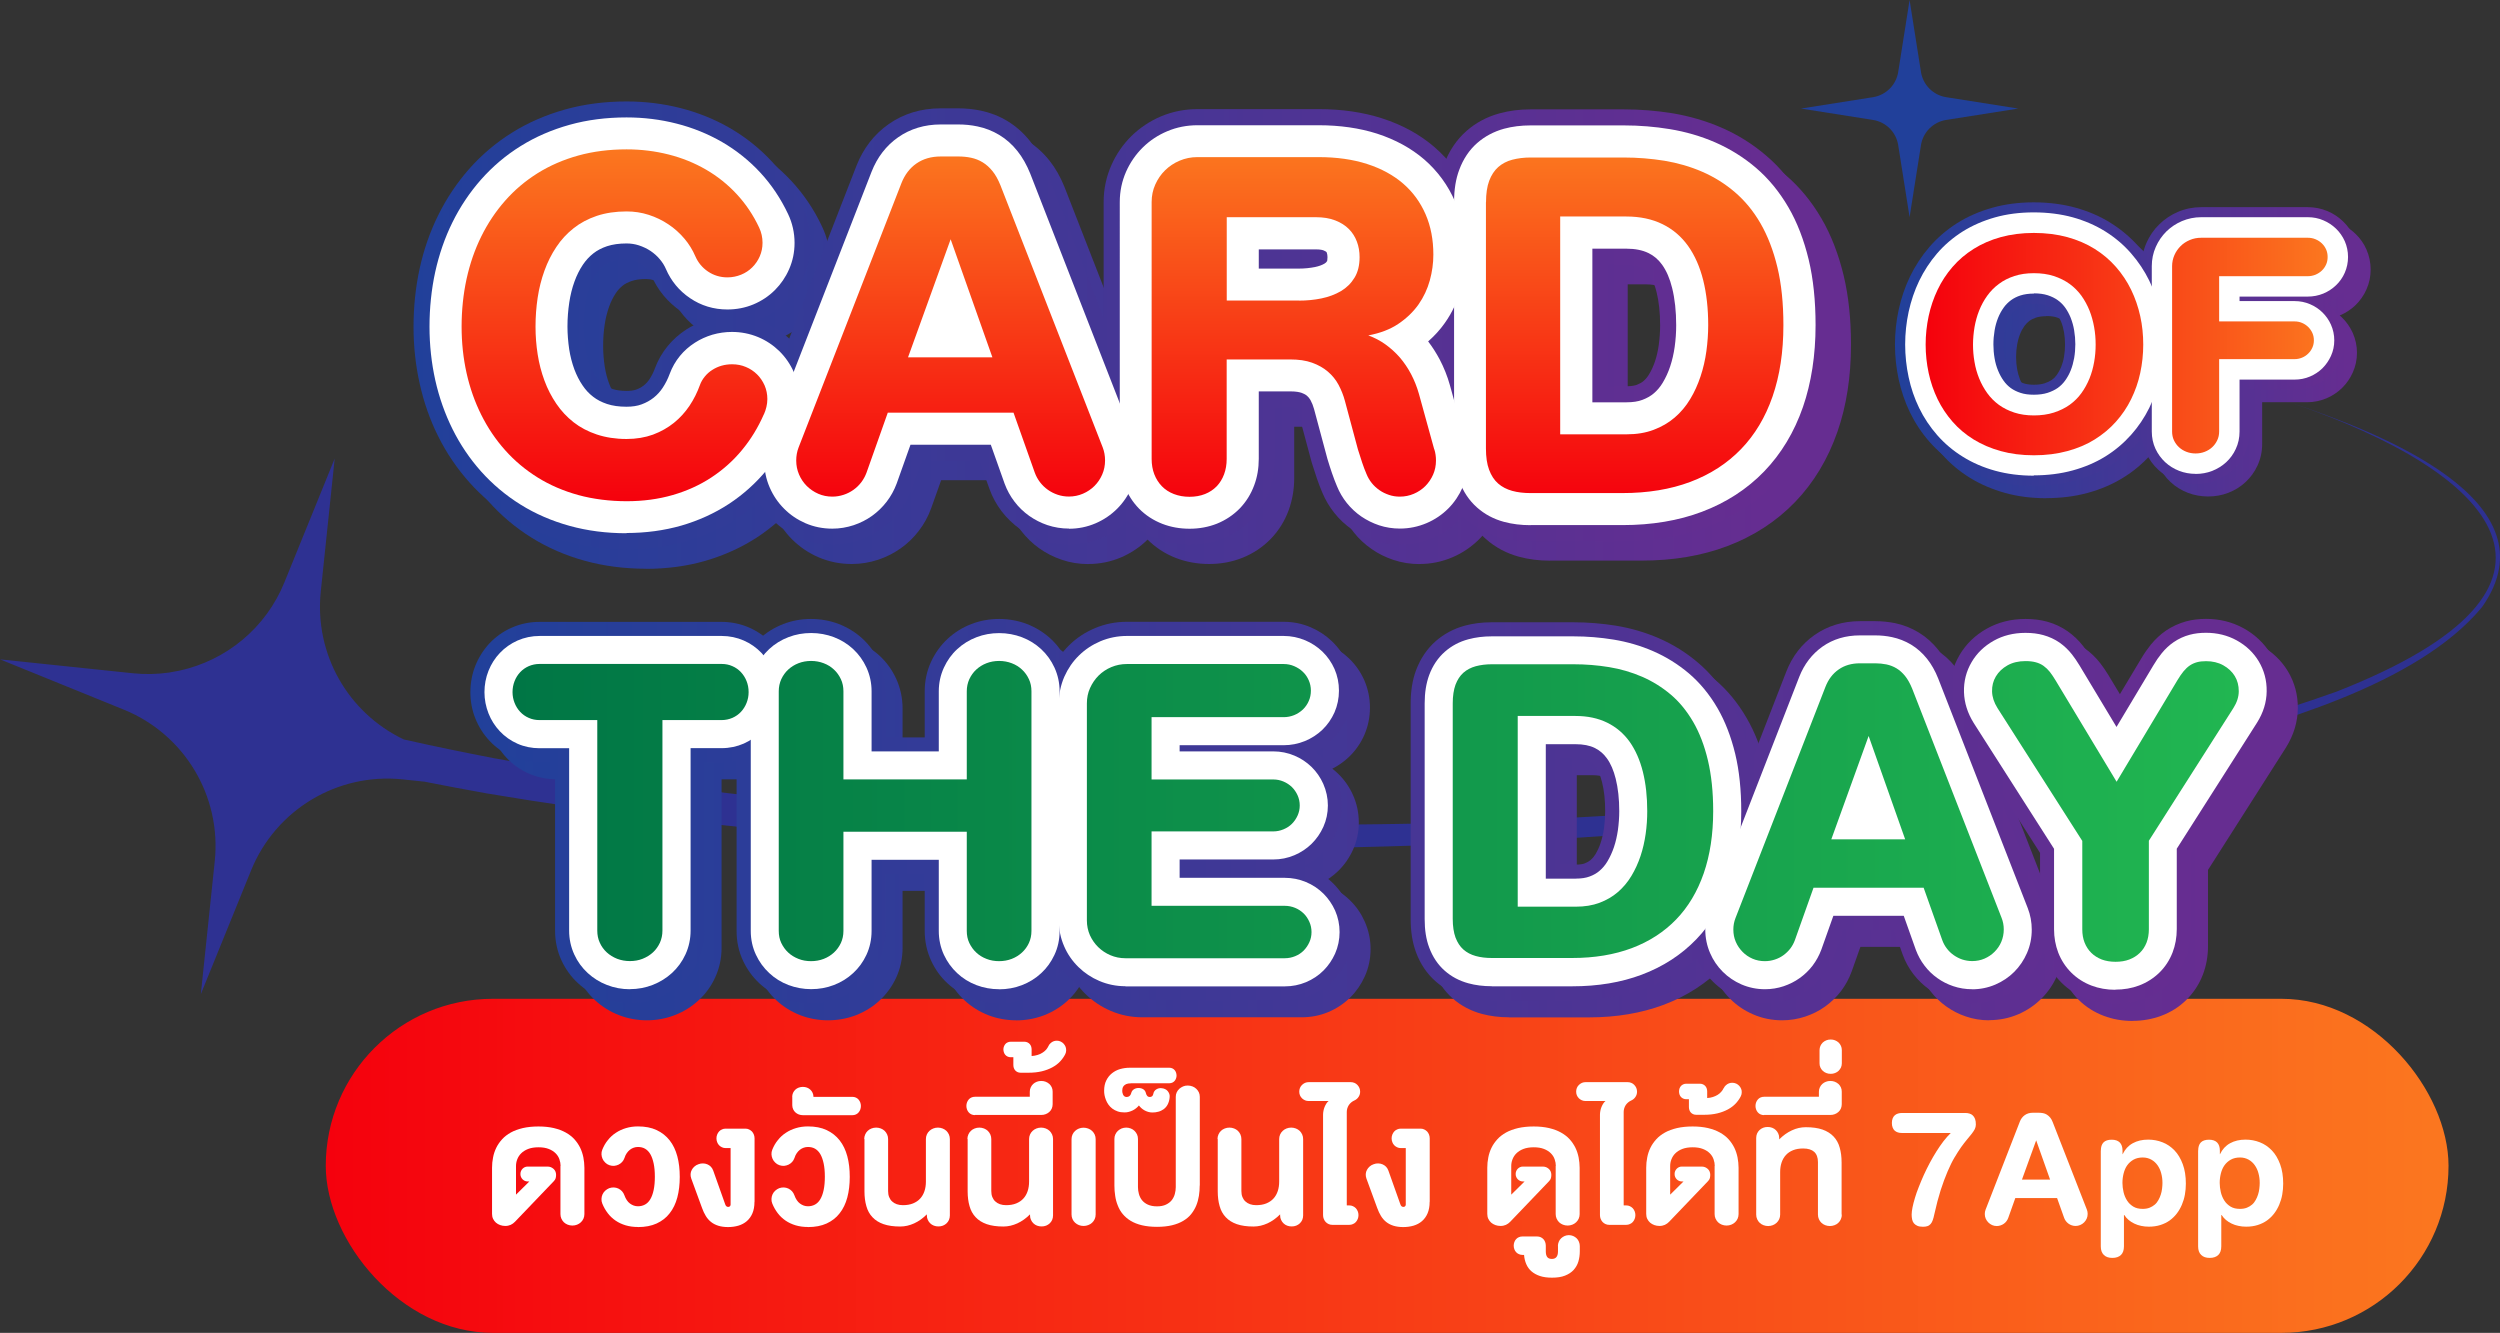 <?xml version="1.0" encoding="UTF-8"?>
<svg id="Layer_1" xmlns="http://www.w3.org/2000/svg" xmlns:xlink="http://www.w3.org/1999/xlink" version="1.1" viewBox="0 0 316.18 168.57">
  <rect x="0" y="0" width="316.18" height="168.57" fill="#333333" stroke="none"/>
  <!-- Generator: Adobe Illustrator 29.0.0, SVG Export Plug-In . SVG Version: 2.1.0 Build 186)  -->
  <defs>
    <style>
      .st0 {
        fill: url(#New_Gradient_Swatch_320);
      }

      .st1 {
        fill: url(#New_Gradient_Swatch_313);
      }

      .st2 {
        fill: url(#New_Gradient_Swatch_310);
      }

      .st3 {
        fill: url(#New_Gradient_Swatch_317);
      }

      .st4 {
        fill: url(#New_Gradient_Swatch_311);
      }

      .st5 {
        fill: url(#New_Gradient_Swatch_314);
      }

      .st6 {
        fill: url(#New_Gradient_Swatch_316);
      }

      .st7 {
        fill: url(#New_Gradient_Swatch_312);
      }

      .st8 {
        fill: url(#New_Gradient_Swatch_315);
      }

      .st9 {
        fill: url(#New_Gradient_Swatch_318);
      }

      .st10 {
        fill: url(#New_Gradient_Swatch_319);
      }

      .st11 {
        fill: url(#New_Gradient_Swatch_36);
      }

      .st12 {
        fill: url(#New_Gradient_Swatch_37);
      }

      .st13 {
        fill: url(#New_Gradient_Swatch_34);
      }

      .st14 {
        fill: url(#New_Gradient_Swatch_35);
      }

      .st15 {
        fill: url(#New_Gradient_Swatch_38);
      }

      .st16 {
        fill: url(#New_Gradient_Swatch_39);
      }

      .st17 {
        fill: url(#New_Gradient_Swatch_31);
      }

      .st18 {
        fill: url(#New_Gradient_Swatch_32);
      }

      .st19 {
        fill: url(#New_Gradient_Swatch_33);
      }

      .st20 {
        fill: url(#New_Gradient_Swatch_15);
      }

      .st21 {
        fill: url(#New_Gradient_Swatch_13);
      }

      .st22 {
        fill: url(#New_Gradient_Swatch_11);
      }

      .st23 {
        fill: url(#New_Gradient_Swatch_14);
      }

      .st24 {
        fill: url(#New_Gradient_Swatch_12);
      }

      .st25 {
        fill: url(#New_Gradient_Swatch_16);
      }

      .st26 {
        fill: #fff;
      }

      .st27 {
        fill: #2e3192;
      }

      .st28 {
        fill: url(#New_Gradient_Swatch_3);
      }

      .st29 {
        fill: url(#New_Gradient_Swatch_2);
      }

      .st30 {
        fill: url(#New_Gradient_Swatch_1);
      }

      .st31 {
        fill: #21409a;
      }
    </style>
    <linearGradient id="New_Gradient_Swatch_1" data-name="New Gradient Swatch 1" x1="41.2" y1="147.44" x2="309.67" y2="147.44" gradientUnits="userSpaceOnUse">
      <stop offset="0" stop-color="#f5010d"/>
      <stop offset="1" stop-color="#fb771f"/>
    </linearGradient>
    <linearGradient id="New_Gradient_Swatch_3" data-name="New Gradient Swatch 3" x1="52.3" y1="41.14" x2="231.64" y2="41.14" gradientTransform="translate(2.46 2.46)" gradientUnits="userSpaceOnUse">
      <stop offset="0" stop-color="#21409a"/>
      <stop offset=".95" stop-color="#662d91"/>
    </linearGradient>
    <linearGradient id="New_Gradient_Swatch_31" data-name="New Gradient Swatch 3" gradientTransform="matrix(1,0,0,1,0,0)" xlink:href="#New_Gradient_Swatch_3"/>
    <linearGradient id="New_Gradient_Swatch_32" data-name="New Gradient Swatch 3" gradientTransform="matrix(1,0,0,1,0,0)" xlink:href="#New_Gradient_Swatch_3"/>
    <linearGradient id="New_Gradient_Swatch_33" data-name="New Gradient Swatch 3" gradientTransform="matrix(1,0,0,1,0,0)" xlink:href="#New_Gradient_Swatch_3"/>
    <linearGradient id="New_Gradient_Swatch_34" data-name="New Gradient Swatch 3" gradientTransform="matrix(1,0,0,1,0,0)" xlink:href="#New_Gradient_Swatch_3"/>
    <linearGradient id="New_Gradient_Swatch_11" data-name="New Gradient Swatch 1" x1="141.97" y1="63.39" x2="141.97" y2="18.9" xlink:href="#New_Gradient_Swatch_1"/>
    <linearGradient id="New_Gradient_Swatch_12" data-name="New Gradient Swatch 1" x1="141.97" y1="63.39" x2="141.97" y2="18.9" xlink:href="#New_Gradient_Swatch_1"/>
    <linearGradient id="New_Gradient_Swatch_13" data-name="New Gradient Swatch 1" x1="141.97" y1="63.39" x2="141.97" y2="18.9" xlink:href="#New_Gradient_Swatch_1"/>
    <linearGradient id="New_Gradient_Swatch_14" data-name="New Gradient Swatch 1" x1="141.97" y1="63.39" x2="141.97" y2="18.9" xlink:href="#New_Gradient_Swatch_1"/>
    <linearGradient id="New_Gradient_Swatch_35" data-name="New Gradient Swatch 3" x1="59.5" y1="102.62" x2="288.45" y2="102.62" gradientTransform="translate(2.16 2.16)" xlink:href="#New_Gradient_Swatch_3"/>
    <linearGradient id="New_Gradient_Swatch_36" data-name="New Gradient Swatch 3" x1="59.5" y1="102.62" x2="288.45" y2="102.62" gradientTransform="translate(2.16 2.16)" xlink:href="#New_Gradient_Swatch_3"/>
    <linearGradient id="New_Gradient_Swatch_37" data-name="New Gradient Swatch 3" x1="59.5" y1="102.62" x2="288.45" y2="102.62" gradientTransform="translate(2.16 2.16)" xlink:href="#New_Gradient_Swatch_3"/>
    <linearGradient id="New_Gradient_Swatch_38" data-name="New Gradient Swatch 3" x1="59.5" y1="102.62" x2="288.45" y2="102.62" gradientTransform="translate(2.16 2.16)" xlink:href="#New_Gradient_Swatch_3"/>
    <linearGradient id="New_Gradient_Swatch_39" data-name="New Gradient Swatch 3" x1="59.5" y1="102.62" x2="288.45" y2="102.62" gradientTransform="translate(2.16 2.16)" xlink:href="#New_Gradient_Swatch_3"/>
    <linearGradient id="New_Gradient_Swatch_310" data-name="New Gradient Swatch 3" x1="59.5" y1="102.62" x2="288.45" y2="102.62" gradientTransform="translate(2.16 2.16)" xlink:href="#New_Gradient_Swatch_3"/>
    <linearGradient id="New_Gradient_Swatch_311" data-name="New Gradient Swatch 3" x1="59.5" y1="102.62" x2="288.45" y2="102.62" gradientTransform="matrix(1,0,0,1,0,0)" xlink:href="#New_Gradient_Swatch_3"/>
    <linearGradient id="New_Gradient_Swatch_312" data-name="New Gradient Swatch 3" x1="59.5" y1="102.62" x2="288.45" y2="102.62" gradientTransform="matrix(1,0,0,1,0,0)" xlink:href="#New_Gradient_Swatch_3"/>
    <linearGradient id="New_Gradient_Swatch_313" data-name="New Gradient Swatch 3" x1="59.5" y1="102.62" x2="288.45" y2="102.62" gradientTransform="matrix(1,0,0,1,0,0)" xlink:href="#New_Gradient_Swatch_3"/>
    <linearGradient id="New_Gradient_Swatch_314" data-name="New Gradient Swatch 3" x1="59.5" y1="102.62" x2="288.45" y2="102.62" gradientTransform="matrix(1,0,0,1,0,0)" xlink:href="#New_Gradient_Swatch_3"/>
    <linearGradient id="New_Gradient_Swatch_315" data-name="New Gradient Swatch 3" x1="59.5" y1="102.62" x2="288.45" y2="102.62" gradientTransform="matrix(1,0,0,1,0,0)" xlink:href="#New_Gradient_Swatch_3"/>
    <linearGradient id="New_Gradient_Swatch_316" data-name="New Gradient Swatch 3" x1="59.5" y1="102.62" x2="288.45" y2="102.62" gradientTransform="matrix(1,0,0,1,0,0)" xlink:href="#New_Gradient_Swatch_3"/>
    <linearGradient id="New_Gradient_Swatch_2" data-name="New Gradient Swatch 2" x1="64.82" y1="102.62" x2="283.13" y2="102.62" gradientUnits="userSpaceOnUse">
      <stop offset="0" stop-color="#007645"/>
      <stop offset="1" stop-color="#21b651"/>
    </linearGradient>
    <linearGradient id="New_Gradient_Swatch_317" data-name="New Gradient Swatch 3" x1="239.67" y1="43.52" x2="298.24" y2="43.52" gradientTransform="translate(1.57 1.57)" xlink:href="#New_Gradient_Swatch_3"/>
    <linearGradient id="New_Gradient_Swatch_318" data-name="New Gradient Swatch 3" x1="239.67" y1="43.52" x2="298.24" y2="43.52" gradientTransform="translate(1.57 1.57)" xlink:href="#New_Gradient_Swatch_3"/>
    <linearGradient id="New_Gradient_Swatch_319" data-name="New Gradient Swatch 3" x1="239.67" y1="43.52" x2="298.24" y2="43.52" gradientTransform="matrix(1,0,0,1,0,0)" xlink:href="#New_Gradient_Swatch_3"/>
    <linearGradient id="New_Gradient_Swatch_320" data-name="New Gradient Swatch 3" x1="239.67" y1="43.52" x2="298.24" y2="43.52" gradientTransform="matrix(1,0,0,1,0,0)" xlink:href="#New_Gradient_Swatch_3"/>
    <linearGradient id="New_Gradient_Swatch_15" data-name="New Gradient Swatch 1" x1="243.54" y1="43.52" x2="294.37" y2="43.52" xlink:href="#New_Gradient_Swatch_1"/>
    <linearGradient id="New_Gradient_Swatch_16" data-name="New Gradient Swatch 1" x1="243.54" y1="43.52" x2="294.37" y2="43.52" xlink:href="#New_Gradient_Swatch_1"/>
  </defs>
  <g>
    <path class="st27" d="M289.84,50.96c-.62-.21-1.25-.42-1.89-.63.58.19,1.22.4,1.89.63Z"/>
    <path class="st27" d="M21.39,85.06c-1.49.21-3.03.25-4.58.09l-16.81-1.76,15.66,6.36c7.67,3.12,12.36,10.93,11.5,19.17l-1.76,16.81,6.36-15.66c3.12-7.67,10.93-12.36,19.17-11.5l2.76.29c2.62.52,5.23,1.01,7.86,1.48,28.35,4.8,57.06,6.7,85.76,7.02,42.92.17,86.25-2.24,128.07-12.43,12.19-3.36,30.27-8.2,38.52-18.14,9.49-13.42-12.98-22.08-24.05-25.82,25.68,8.77,39.64,23.18,5.66,36.5-33.64,12.03-69.89,14.65-105.34,16.4-42.69,1.41-85.75-.34-127.82-8-3.76-.73-7.52-1.5-11.28-2.35-7.08-3.37-11.33-10.84-10.5-18.72l1.76-16.81-6.36,15.66c-2.35,5.79-7.37,9.87-13.24,11.16l-1.35.25Z"/>
  </g>
  <path class="st31" d="M246.13,12.29l9.11,1.44-9.11,1.44c-1.63.26-2.92,1.54-3.18,3.18l-1.44,9.11-1.44-9.11c-.26-1.63-1.54-2.92-3.18-3.18l-9.11-1.44,9.11-1.44c1.63-.26,2.92-1.54,3.18-3.18l1.44-9.11,1.44,9.11c.26,1.63,1.54,2.92,3.18,3.18Z"/>
  <g>
    <rect class="st30" x="41.2" y="126.32" width="268.47" height="42.25" rx="21.13" ry="21.13"/>
    <g>
      <path class="st26" d="M70.9,147.47c0-.28-.05-.56-.15-.85-.1-.29-.26-.54-.48-.76-.22-.22-.51-.41-.87-.55s-.78-.21-1.29-.21-.95.07-1.31.21-.66.33-.88.55c-.23.22-.39.48-.5.76-.11.28-.16.57-.16.85v3.62l1.69-1.67h-.21c-.13,0-.25-.02-.36-.07-.11-.05-.21-.12-.29-.2s-.15-.18-.2-.3c-.05-.11-.07-.24-.07-.37s.02-.25.07-.37c.05-.11.11-.21.2-.3s.18-.15.29-.2c.11-.05.23-.07.36-.07h2.52c.15,0,.29.03.42.08.13.06.24.13.34.22.1.09.18.21.23.33s.08.27.08.42c0,.14-.02.28-.05.41-.04.13-.11.26-.23.38l-4.92,5.14c-.15.16-.33.29-.54.39-.21.09-.43.14-.68.14-.23,0-.45-.04-.65-.11-.21-.07-.38-.18-.54-.31-.15-.13-.27-.3-.36-.48-.09-.19-.13-.4-.13-.63v-5.83c0-.44.04-.88.13-1.31.08-.43.22-.84.41-1.23.19-.39.44-.74.74-1.07.3-.33.67-.61,1.1-.85.43-.24.94-.42,1.52-.56.58-.13,1.23-.2,1.97-.2s1.37.07,1.94.2c.57.14,1.07.32,1.5.56s.8.52,1.1.85c.3.33.54.69.73,1.07.19.39.32.79.41,1.23.08.43.13.87.13,1.31v5.86c0,.21-.04.4-.12.58-.08.18-.19.33-.33.46-.14.13-.3.23-.48.3-.18.07-.38.11-.59.11s-.4-.04-.59-.11c-.18-.07-.34-.17-.48-.3-.13-.13-.24-.28-.32-.46-.08-.18-.12-.37-.12-.58v-6.1Z"/>
      <path class="st26" d="M80.68,155.18c-.56,0-1.08-.07-1.55-.21-.47-.14-.9-.34-1.28-.6s-.71-.57-.99-.94-.51-.77-.69-1.22c-.08-.19-.11-.39-.1-.59s.05-.39.13-.56c.08-.18.19-.33.34-.47s.32-.24.51-.32c.2-.07.4-.1.6-.09.2.01.39.06.56.14.17.08.33.2.46.34s.23.32.3.51c.08.23.18.43.3.61s.25.32.4.43c.15.11.31.2.48.26.17.06.35.09.53.09.33,0,.63-.07.9-.22s.49-.37.67-.68c.18-.3.32-.69.42-1.16.1-.47.15-1.03.15-1.68s-.05-1.2-.15-1.67c-.1-.47-.24-.87-.42-1.18-.18-.31-.41-.54-.67-.69s-.56-.22-.9-.22c-.18,0-.36.03-.53.09-.17.06-.33.14-.48.26s-.28.26-.4.43-.22.38-.29.61c-.07.2-.17.37-.3.51s-.29.26-.46.34c-.17.08-.36.13-.56.15-.2.01-.4-.02-.6-.09s-.37-.18-.51-.32c-.15-.14-.26-.29-.34-.47-.08-.18-.13-.37-.14-.57s.02-.4.1-.59c.18-.45.41-.86.71-1.22.29-.37.63-.68,1.02-.93.39-.26.81-.45,1.28-.59.47-.14.97-.21,1.51-.21.9,0,1.69.15,2.35.46.66.31,1.21.74,1.65,1.3s.76,1.23.97,2.01.31,1.65.31,2.61-.1,1.82-.31,2.61c-.21.78-.53,1.45-.97,2-.43.56-.98.98-1.65,1.29-.66.3-1.45.45-2.35.45Z"/>
      <path class="st26" d="M95.42,152c0,.57-.09,1.05-.26,1.45s-.41.73-.71.99c-.3.26-.66.45-1.06.57-.41.12-.85.18-1.31.18s-.89-.06-1.24-.17c-.35-.11-.66-.27-.92-.48-.26-.21-.48-.46-.66-.76s-.34-.63-.47-1l-1.37-3.74c-.07-.19-.09-.38-.08-.56.01-.19.06-.36.15-.52.08-.16.2-.31.34-.43.14-.13.31-.22.51-.29.19-.07.38-.11.57-.1.19,0,.37.04.54.11.17.07.32.17.45.3s.23.3.3.49l1.52,4.28c.04.12.1.21.16.25.06.05.14.07.23.07.09,0,.16-.03.21-.09.06-.06.08-.13.08-.2v-7.15h-.62c-.17,0-.33-.03-.47-.1-.14-.06-.26-.15-.37-.26s-.18-.24-.24-.39c-.06-.15-.09-.31-.09-.48s.03-.33.09-.48c.06-.15.14-.28.24-.39.1-.11.22-.2.37-.26.14-.07.3-.1.47-.1h2.48c.17,0,.33.03.47.1.14.07.26.15.37.26.1.11.18.24.24.39.06.15.09.31.09.48v8.02Z"/>
      <path class="st26" d="M102.18,155.18c-.56,0-1.08-.07-1.55-.21-.47-.14-.9-.34-1.28-.6s-.71-.57-.99-.94-.51-.77-.69-1.22c-.08-.19-.11-.39-.1-.59s.05-.39.13-.56c.08-.18.19-.33.34-.47s.32-.24.51-.32c.2-.07.4-.1.6-.09.2.01.39.06.56.14.17.08.33.2.46.34s.23.32.3.51c.08.23.18.43.3.61s.25.32.4.43c.15.11.31.2.48.26.17.06.35.09.53.09.33,0,.63-.07.9-.22s.49-.37.67-.68c.18-.3.32-.69.42-1.16.1-.47.15-1.03.15-1.68s-.05-1.2-.15-1.67c-.1-.47-.24-.87-.42-1.18-.18-.31-.41-.54-.67-.69s-.56-.22-.9-.22c-.18,0-.36.03-.53.09-.17.06-.33.14-.48.26s-.28.26-.4.43-.22.38-.29.61c-.07.2-.17.37-.3.51s-.29.26-.46.34c-.17.08-.36.13-.56.15-.2.01-.4-.02-.6-.09s-.37-.18-.51-.32c-.15-.14-.26-.29-.34-.47-.08-.18-.13-.37-.14-.57s.02-.4.1-.59c.18-.45.41-.86.71-1.22.29-.37.63-.68,1.02-.93.39-.26.81-.45,1.28-.59.47-.14.97-.21,1.51-.21.9,0,1.69.15,2.35.46.66.31,1.21.74,1.65,1.3s.76,1.23.97,2.01.31,1.65.31,2.61-.1,1.82-.31,2.61c-.21.78-.53,1.45-.97,2-.43.56-.98.98-1.65,1.29-.66.3-1.45.45-2.35.45Z"/>
      <path class="st26" d="M100.19,138.72c0-.18.04-.35.11-.51.07-.15.17-.29.29-.4.12-.11.26-.2.43-.26s.34-.09.52-.09.36.03.52.09.3.15.42.26c.12.11.22.24.29.4.07.15.11.32.11.51h4.92c.16,0,.3.03.44.09.13.06.25.14.34.25s.17.23.22.37c.05.14.08.29.08.45s-.03.31-.08.45c-.05.14-.13.26-.22.37s-.21.19-.34.25-.28.09-.44.09h-6.25c-.18,0-.36-.03-.52-.09s-.31-.15-.43-.26c-.12-.11-.22-.24-.29-.4-.07-.16-.11-.32-.11-.51v-1.05Z"/>
      <path class="st26" d="M109.3,144.06c0-.21.04-.4.12-.58s.18-.33.32-.46c.14-.13.29-.23.48-.3.18-.07.38-.11.59-.11s.4.04.59.11c.18.07.34.17.48.3.13.13.24.28.32.46s.12.37.12.58v6.57c0,.29.04.54.13.76.09.22.21.41.38.56.16.15.36.27.59.35.23.08.49.12.77.12.49,0,.91-.07,1.28-.22.36-.15.67-.35.91-.62.24-.26.42-.58.54-.94.12-.36.18-.76.18-1.19v-5.39c0-.21.04-.4.12-.58s.19-.33.33-.46c.14-.13.3-.23.48-.3.18-.07.38-.11.59-.11s.4.04.59.11c.18.07.34.17.48.3.13.13.24.28.32.46.08.18.12.37.12.58v9.66c0,.2-.04.39-.11.56s-.18.31-.31.44c-.13.12-.28.22-.46.29-.18.07-.37.1-.57.1s-.39-.03-.57-.1c-.18-.07-.33-.16-.46-.29-.13-.12-.23-.27-.31-.44s-.12-.35-.12-.56v-.14c-.5.5-1.03.88-1.6,1.14s-1.16.4-1.77.4c-.83,0-1.53-.1-2.11-.3-.57-.2-1.04-.49-1.4-.88-.36-.38-.62-.85-.77-1.4-.16-.55-.24-1.17-.24-1.87v-6.61Z"/>
      <path class="st26" d="M122.35,144.06c0-.21.04-.4.12-.58s.18-.33.32-.46c.14-.13.29-.23.48-.3.18-.07.38-.11.59-.11s.4.04.59.11c.18.07.34.17.48.3.13.13.24.28.32.46s.12.37.12.58v6.57c0,.29.04.54.13.76.09.22.21.41.38.56.16.15.36.27.59.35.23.08.49.12.77.12.49,0,.91-.07,1.28-.22.36-.15.67-.35.91-.62.24-.26.42-.58.54-.94.12-.36.18-.76.18-1.19v-5.39c0-.21.04-.4.12-.58s.19-.33.33-.46c.14-.13.3-.23.48-.3.18-.07.38-.11.59-.11s.4.04.59.11c.18.07.34.17.48.3.13.13.24.28.32.46.08.18.12.37.12.58v9.66c0,.2-.04.39-.11.56s-.18.31-.31.44c-.13.12-.28.22-.46.29-.18.07-.37.1-.57.1s-.39-.03-.57-.1c-.18-.07-.33-.16-.46-.29-.13-.12-.23-.27-.31-.44s-.12-.35-.12-.56v-.14c-.5.5-1.03.88-1.6,1.14s-1.16.4-1.77.4c-.83,0-1.53-.1-2.11-.3-.57-.2-1.04-.49-1.4-.88-.36-.38-.62-.85-.77-1.4-.16-.55-.24-1.17-.24-1.87v-6.61Z"/>
      <path class="st26" d="M123.3,141.03c-.16,0-.31-.03-.44-.09s-.25-.14-.34-.25c-.09-.1-.17-.23-.22-.37-.05-.14-.08-.29-.08-.45s.03-.31.08-.45c.05-.14.13-.26.22-.37.09-.11.21-.19.34-.25.13-.06.28-.09.44-.09h6.94v-.64c0-.2.04-.38.12-.55s.18-.31.31-.43c.13-.12.28-.21.46-.28.17-.07.36-.1.56-.1s.38.03.56.1c.17.07.33.16.46.28.13.12.23.26.31.43s.11.35.11.55v1.58c0,.2-.04.38-.11.55s-.18.31-.31.43c-.13.12-.28.21-.46.28s-.36.1-.56.1h-8.38Z"/>
      <path class="st26" d="M132.59,132.31c.07-.15.16-.28.28-.38.12-.11.24-.19.38-.24.14-.05.29-.08.44-.07.16,0,.31.04.46.11.15.07.27.16.38.28s.18.25.24.39c.05.14.07.29.07.45,0,.16-.04.31-.11.46-.16.33-.38.64-.65.93-.27.29-.6.54-.99.75-.39.21-.83.38-1.33.5-.5.12-1.06.18-1.67.18h-1.02c-.14,0-.27-.03-.38-.08-.11-.05-.21-.12-.29-.21-.08-.09-.14-.19-.18-.31-.04-.12-.06-.24-.06-.38v-.98h-.35c-.13,0-.26-.03-.37-.08s-.21-.12-.29-.21c-.08-.09-.14-.19-.18-.31-.04-.12-.07-.24-.07-.38s.02-.26.07-.38c.04-.12.11-.22.18-.31.08-.09.17-.16.29-.21s.23-.08.37-.08h1.76c.13,0,.26.03.37.08.11.05.21.12.29.21.08.09.14.19.18.31.04.12.06.25.06.38v.83c.28-.02.53-.07.76-.14.23-.07.43-.16.61-.28.18-.11.33-.24.46-.38.12-.14.22-.3.3-.46Z"/>
      <path class="st26" d="M138.57,153.6c0,.21-.04.41-.12.58-.08.18-.19.33-.33.46s-.3.23-.49.3c-.19.07-.38.11-.59.11s-.41-.04-.59-.11c-.18-.07-.34-.17-.48-.3-.14-.13-.25-.28-.33-.46-.08-.18-.12-.37-.12-.58v-9.53c0-.21.04-.4.12-.58.08-.18.19-.33.33-.46.14-.13.3-.23.48-.3.18-.07.38-.11.59-.11s.4.04.59.11c.19.07.35.17.49.3.14.13.25.29.33.46.08.18.12.37.12.58v9.53Z"/>
      <path class="st26" d="M151.73,149.93c0,.44-.03.88-.1,1.31-.07.43-.18.84-.34,1.23-.16.39-.38.75-.64,1.08s-.6.61-1,.85-.88.43-1.42.56-1.18.2-1.9.2-1.36-.07-1.91-.2-1.02-.32-1.42-.56c-.4-.24-.73-.53-1-.85s-.48-.69-.63-1.08c-.16-.39-.27-.8-.33-1.23-.07-.43-.1-.87-.1-1.31v-5.89c0-.21.04-.4.12-.57s.18-.32.32-.45c.13-.12.29-.22.47-.3.18-.07.38-.11.58-.11s.4.04.58.11.34.17.47.3c.13.13.24.28.32.45.08.17.12.36.12.57v6.1c0,.29.04.58.12.87.08.29.21.55.39.78.19.23.43.42.74.56.31.14.69.22,1.15.22s.83-.07,1.14-.22.55-.33.73-.56c.18-.23.31-.49.39-.78s.12-.58.12-.87v-11.42c0-.21.04-.4.12-.57.08-.17.19-.32.33-.45.14-.12.3-.22.48-.3s.38-.11.59-.11.4.04.59.11.34.17.48.3c.14.13.25.28.33.45.08.17.12.36.12.57v11.21Z"/>
      <path class="st26" d="M143.03,137.01c-.26,0-.46.04-.6.1-.15.07-.26.16-.33.25-.07.1-.12.2-.14.31-.02.11-.03.21-.03.29,0,.05,0,.12.02.21s.04.17.08.26c.04.08.09.16.17.22.08.06.17.09.29.09.14,0,.26-.04.36-.12s.17-.2.21-.35c.05-.22.17-.39.34-.5.17-.11.37-.17.58-.17.23,0,.44.05.61.16s.29.27.34.51c.03.14.09.25.17.34s.19.13.32.13c.12,0,.21-.03.29-.1s.13-.16.15-.29c.02-.13.07-.25.14-.35.07-.1.15-.17.25-.23.1-.06.2-.1.32-.13s.24-.03.37-.01c.14.01.28.05.41.11s.24.14.33.25.16.23.21.37c.05.14.06.31.03.5-.04.34-.13.62-.26.86s-.3.42-.5.57c-.2.14-.42.25-.66.31-.24.07-.5.1-.76.1-.19,0-.37-.03-.54-.08-.17-.05-.33-.12-.47-.2s-.28-.18-.39-.28c-.12-.11-.22-.22-.3-.33-.1.12-.21.24-.34.34-.13.11-.28.2-.43.28-.16.08-.33.14-.5.19-.18.05-.36.07-.55.07-.33,0-.62-.04-.87-.13-.25-.09-.48-.2-.67-.35s-.36-.31-.49-.5c-.13-.19-.24-.38-.32-.59s-.14-.41-.18-.61c-.04-.2-.05-.39-.05-.56,0-.5.09-.94.27-1.3.18-.37.42-.67.72-.91.3-.24.64-.42,1.02-.53.39-.11.79-.17,1.2-.17h5.06c.13,0,.25.03.36.08s.2.12.28.21c.08.09.14.19.18.31.04.12.07.25.07.38s-.02.26-.07.38c-.04.12-.1.22-.18.31s-.17.16-.28.21-.23.08-.36.08h-4.87Z"/>
      <path class="st26" d="M153.98,144.06c0-.21.04-.4.12-.58s.18-.33.32-.46c.14-.13.29-.23.48-.3.18-.07.38-.11.59-.11s.4.04.59.11c.18.07.34.17.48.3.13.13.24.28.32.46s.12.37.12.58v6.57c0,.29.04.54.13.76.09.22.21.41.38.56.16.15.36.27.59.35.23.08.49.12.77.12.49,0,.91-.07,1.28-.22.36-.15.67-.35.91-.62.24-.26.42-.58.54-.94.12-.36.18-.76.18-1.19v-5.39c0-.21.04-.4.12-.58s.19-.33.33-.46c.14-.13.3-.23.48-.3.18-.07.38-.11.59-.11s.4.04.59.11c.18.07.34.17.48.3.13.13.24.28.32.46.08.18.12.37.12.58v9.66c0,.2-.04.39-.11.56s-.18.31-.31.44c-.13.12-.28.22-.46.29-.18.07-.37.1-.57.1s-.39-.03-.57-.1c-.18-.07-.33-.16-.46-.29-.13-.12-.23-.27-.31-.44s-.12-.35-.12-.56v-.14c-.5.5-1.03.88-1.6,1.14s-1.16.4-1.77.4c-.83,0-1.53-.1-2.11-.3-.57-.2-1.04-.49-1.4-.88-.36-.38-.62-.85-.77-1.4-.16-.55-.24-1.17-.24-1.87v-6.61Z"/>
      <path class="st26" d="M170.37,152.45h.27c.17,0,.33.03.47.1.14.06.26.15.37.26.1.11.18.24.24.39.06.15.09.31.09.48s-.03.33-.09.48c-.06.15-.14.28-.24.39-.1.11-.22.2-.37.26-.14.07-.3.1-.47.1h-2.14c-.17,0-.32-.03-.47-.1s-.26-.15-.37-.26c-.1-.11-.18-.24-.24-.39s-.09-.31-.09-.48v-12.71c0-.15.02-.31.05-.48.03-.17.08-.33.14-.48s.14-.3.22-.43.18-.24.29-.33h-2.51c-.17,0-.33-.03-.47-.09-.14-.06-.27-.15-.38-.25s-.19-.23-.26-.38c-.06-.14-.09-.3-.09-.47s.03-.32.09-.47c.06-.15.15-.27.26-.38.11-.11.24-.19.38-.26.15-.06.3-.09.47-.09h5.3c.17,0,.33.03.47.09.15.06.28.15.38.26.11.11.19.24.26.39.06.15.09.3.09.47,0,.25-.07.47-.2.66-.13.2-.3.34-.51.44-.3.13-.54.33-.72.59-.17.27-.26.56-.26.88v11.8Z"/>
      <path class="st26" d="M180.81,152c0,.57-.09,1.05-.26,1.45s-.41.73-.71.99c-.3.26-.66.45-1.06.57-.41.12-.85.18-1.31.18s-.89-.06-1.24-.17c-.35-.11-.66-.27-.92-.48-.26-.21-.48-.46-.66-.76s-.34-.63-.47-1l-1.37-3.74c-.07-.19-.09-.38-.08-.56.01-.19.06-.36.15-.52.08-.16.2-.31.34-.43.14-.13.31-.22.51-.29.19-.07.38-.11.57-.1.19,0,.37.04.54.11.17.07.32.17.45.3s.23.3.3.49l1.52,4.28c.04.12.1.21.16.25.06.05.14.07.23.07.09,0,.16-.03.21-.09.06-.06.08-.13.08-.2v-7.15h-.62c-.17,0-.33-.03-.47-.1-.14-.06-.26-.15-.37-.26s-.18-.24-.24-.39c-.06-.15-.09-.31-.09-.48s.03-.33.09-.48c.06-.15.14-.28.24-.39.1-.11.22-.2.37-.26.14-.07.3-.1.47-.1h2.48c.17,0,.33.03.47.1.14.07.26.15.37.26.1.11.18.24.24.39.06.15.09.31.09.48v8.02Z"/>
      <path class="st26" d="M196.77,147.47c0-.28-.05-.56-.15-.85-.1-.29-.26-.54-.48-.76-.22-.22-.51-.41-.87-.55s-.78-.21-1.29-.21-.95.07-1.31.21-.66.33-.88.55c-.23.22-.39.48-.5.76-.11.28-.16.57-.16.85v3.62l1.69-1.67h-.21c-.13,0-.25-.02-.36-.07-.11-.05-.21-.12-.29-.2s-.15-.18-.2-.3c-.05-.11-.07-.24-.07-.37s.02-.25.07-.37c.05-.11.11-.21.2-.3s.18-.15.29-.2c.11-.05.23-.07.36-.07h2.52c.15,0,.29.03.42.08.13.06.24.13.34.22.1.09.18.21.23.33s.08.27.08.42c0,.14-.02.28-.05.41-.04.13-.11.26-.23.38l-4.92,5.14c-.15.16-.33.29-.54.39-.21.09-.43.14-.68.14-.23,0-.45-.04-.65-.11-.21-.07-.38-.18-.54-.31-.15-.13-.27-.3-.36-.48-.09-.19-.13-.4-.13-.63v-5.83c0-.44.04-.88.13-1.31.08-.43.22-.84.41-1.23.19-.39.44-.74.74-1.07.3-.33.67-.61,1.1-.85.43-.24.94-.42,1.52-.56.58-.13,1.23-.2,1.97-.2s1.37.07,1.94.2c.57.14,1.07.32,1.5.56s.8.52,1.1.85c.3.33.54.69.73,1.07.19.39.32.79.41,1.23.08.43.13.87.13,1.31v5.86c0,.21-.04.4-.12.58-.08.18-.19.33-.33.46-.14.13-.3.23-.48.3-.18.07-.38.11-.59.11s-.4-.04-.59-.11c-.18-.07-.34-.17-.48-.3-.13-.13-.24-.28-.32-.46-.08-.18-.12-.37-.12-.58v-6.1Z"/>
      <path class="st26" d="M197.03,157.59c0-.19.04-.37.11-.54s.17-.32.3-.44c.13-.12.27-.22.44-.29s.35-.11.54-.11.37.04.54.11.31.17.44.29.22.27.29.44.11.35.11.54v.67c0,.45-.06.88-.18,1.29-.12.4-.32.75-.6,1.06s-.64.54-1.09.72c-.45.18-1,.26-1.65.26-.59,0-1.1-.07-1.52-.21s-.78-.34-1.07-.59c-.29-.25-.51-.56-.66-.91-.15-.35-.25-.74-.28-1.17h-.22c-.16,0-.31-.04-.44-.1-.14-.06-.25-.14-.35-.25s-.17-.23-.22-.37-.08-.29-.08-.45.03-.31.08-.45c.05-.14.13-.27.22-.37.1-.11.21-.19.35-.25.13-.06.28-.09.44-.09h1.88c.16,0,.31.03.44.09.13.06.25.14.35.25.1.11.17.23.22.37.05.14.08.29.08.45v.73c0,.31.06.55.18.71s.32.24.59.24c.51,0,.77-.32.77-.95v-.67Z"/>
      <path class="st26" d="M205.39,152.45h.27c.17,0,.33.03.47.1.14.06.26.15.37.26.1.11.18.24.24.39.06.15.09.31.09.48s-.03.33-.09.48c-.06.15-.14.28-.24.39-.1.11-.22.2-.37.26-.14.07-.3.1-.47.1h-2.14c-.17,0-.32-.03-.47-.1s-.26-.15-.37-.26c-.1-.11-.18-.24-.24-.39s-.09-.31-.09-.48v-12.71c0-.15.02-.31.05-.48.03-.17.08-.33.14-.48s.14-.3.22-.43.18-.24.29-.33h-2.51c-.17,0-.33-.03-.47-.09-.14-.06-.27-.15-.38-.25s-.19-.23-.26-.38c-.06-.14-.09-.3-.09-.47s.03-.32.09-.47c.06-.15.15-.27.26-.38.11-.11.24-.19.38-.26.15-.06.3-.09.47-.09h5.3c.17,0,.33.03.47.09.15.06.28.15.38.26.11.11.19.24.26.39.06.15.09.3.09.47,0,.25-.07.47-.2.66-.13.2-.3.34-.51.44-.3.13-.54.33-.72.59-.17.27-.26.56-.26.88v11.8Z"/>
      <path class="st26" d="M216.87,147.47c0-.28-.05-.56-.15-.85-.1-.29-.26-.54-.48-.76-.22-.22-.51-.41-.87-.55s-.78-.21-1.29-.21-.95.07-1.31.21-.66.33-.88.55c-.23.22-.39.48-.5.76-.11.28-.16.57-.16.85v3.62l1.69-1.67h-.21c-.13,0-.25-.02-.36-.07-.11-.05-.21-.12-.29-.2s-.15-.18-.2-.3c-.05-.11-.07-.24-.07-.37s.02-.25.07-.37c.05-.11.11-.21.2-.3s.18-.15.29-.2c.11-.05.23-.07.36-.07h2.52c.15,0,.29.03.42.08.13.06.24.13.34.22.1.09.18.21.23.33s.08.27.08.42c0,.14-.02.28-.05.41-.04.13-.11.26-.23.38l-4.92,5.14c-.15.16-.33.29-.54.39-.21.09-.43.14-.68.14-.23,0-.45-.04-.65-.11-.21-.07-.38-.18-.54-.31-.15-.13-.27-.3-.36-.48-.09-.19-.13-.4-.13-.63v-5.83c0-.44.04-.88.13-1.31.08-.43.22-.84.41-1.23.19-.39.44-.74.74-1.07.3-.33.67-.61,1.1-.85.43-.24.94-.42,1.52-.56.58-.13,1.23-.2,1.97-.2s1.37.07,1.94.2c.57.14,1.07.32,1.5.56s.8.52,1.1.85c.3.33.54.69.73,1.07.19.39.32.79.41,1.23.08.43.13.87.13,1.31v5.86c0,.21-.04.4-.12.58-.08.18-.19.33-.33.46-.14.13-.3.23-.48.3-.18.07-.38.11-.59.11s-.4-.04-.59-.11c-.18-.07-.34-.17-.48-.3-.13-.13-.24-.28-.32-.46-.08-.18-.12-.37-.12-.58v-6.1Z"/>
      <path class="st26" d="M218,137.63c.07-.15.16-.28.28-.38.12-.11.25-.19.39-.24s.3-.08.46-.07.31.04.46.11c.14.07.27.16.38.28.11.12.18.25.24.39s.08.29.07.45c0,.16-.04.31-.11.46-.16.33-.38.64-.65.93s-.6.54-.99.75c-.39.21-.83.38-1.33.5-.5.12-1.06.18-1.67.18h-1.02c-.14,0-.27-.03-.38-.08-.11-.05-.21-.12-.29-.21-.08-.09-.14-.19-.18-.31s-.06-.25-.06-.38v-.99h-.35c-.13,0-.26-.03-.37-.08-.11-.05-.21-.12-.29-.21-.08-.09-.14-.19-.18-.31-.04-.12-.06-.25-.06-.38s.02-.26.06-.38c.04-.12.11-.22.18-.31.08-.09.18-.16.29-.21.11-.05.23-.08.37-.08h1.76c.13,0,.26.03.37.08.11.05.21.12.29.21.08.09.14.19.18.31.04.12.06.25.06.38v.83c.26-.01.5-.06.72-.13.22-.07.42-.16.6-.27.18-.11.33-.24.46-.39.13-.14.23-.3.3-.46Z"/>
      <path class="st26" d="M232.94,153.61c0,.21-.04.4-.12.58-.08.18-.18.33-.32.46-.13.13-.29.23-.48.3s-.38.11-.59.11-.4-.04-.59-.11-.34-.17-.48-.3c-.14-.13-.24-.28-.32-.46-.08-.18-.12-.37-.12-.58v-6.64c0-.57-.16-1-.47-1.29-.31-.28-.78-.43-1.4-.43-.49,0-.91.07-1.28.22-.37.15-.67.35-.91.62-.24.26-.42.58-.54.94-.12.36-.18.76-.18,1.19v5.39c0,.21-.04.4-.12.58-.08.18-.19.33-.33.46s-.3.23-.48.3-.38.11-.59.11-.4-.04-.59-.11-.34-.17-.48-.3c-.14-.13-.24-.28-.32-.46-.08-.18-.12-.37-.12-.58v-9.69c0-.2.04-.39.11-.56.08-.17.18-.32.31-.44.13-.12.28-.22.46-.29.18-.07.37-.1.57-.1s.39.03.57.1c.18.07.33.16.46.29.13.12.23.27.31.44s.12.35.12.56v.18c.5-.5,1.03-.88,1.6-1.14.57-.27,1.16-.4,1.77-.4.83,0,1.53.1,2.11.3.57.2,1.04.5,1.4.88.36.38.62.85.77,1.4.16.55.24,1.17.24,1.87v6.61Z"/>
      <path class="st26" d="M223.1,141.03c-.16,0-.31-.03-.44-.09s-.25-.14-.34-.25c-.09-.1-.17-.23-.22-.37-.05-.14-.08-.29-.08-.45s.03-.31.08-.45c.05-.14.13-.26.22-.37.09-.11.21-.19.34-.25.13-.06.28-.09.44-.09h6.94v-.64c0-.2.04-.38.12-.55s.18-.31.31-.43c.13-.12.28-.21.46-.28.17-.07.36-.1.56-.1s.38.03.56.1c.17.07.33.16.46.28.13.12.23.26.31.43s.11.35.11.55v1.58c0,.2-.04.38-.11.55s-.18.31-.31.43c-.13.12-.28.21-.46.28s-.36.1-.56.1h-8.38Z"/>
      <path class="st26" d="M232.94,134.47c0,.2-.04.38-.11.54-.08.16-.18.3-.3.42-.13.12-.27.21-.45.28-.17.07-.35.1-.55.1s-.38-.03-.55-.1c-.17-.06-.32-.16-.45-.28-.13-.12-.23-.26-.3-.42-.08-.16-.11-.34-.11-.54v-1.65c0-.19.04-.37.11-.54.07-.16.18-.31.3-.43.13-.12.28-.21.45-.28.17-.07.35-.1.55-.1s.38.03.55.1.32.16.45.28c.12.12.23.26.3.43.07.16.11.34.11.54v1.65Z"/>
      <path class="st26" d="M248.54,140.76c.19,0,.37.02.53.07.17.05.31.12.43.24.12.11.22.26.29.45.07.19.1.42.1.71,0,.2-.05.4-.14.58s-.23.38-.39.59c-.17.21-.36.45-.59.72-.23.27-.47.59-.74.96-.26.37-.54.81-.84,1.31s-.58,1.09-.88,1.78-.58,1.47-.87,2.35c-.28.89-.55,1.9-.8,3.04-.06.3-.13.55-.2.75-.07.2-.16.37-.27.49-.11.12-.24.22-.4.27-.16.06-.35.08-.58.08-.29,0-.52-.04-.7-.12-.18-.08-.33-.19-.44-.32-.11-.14-.18-.3-.22-.49s-.06-.39-.06-.61c0-.25.04-.56.11-.92s.18-.76.31-1.2c.13-.44.29-.9.49-1.39.19-.49.4-.99.63-1.5s.48-1.01.75-1.52c.27-.5.55-.99.84-1.45.29-.46.59-.89.89-1.29.31-.4.62-.75.93-1.05h-6.2c-.17,0-.34-.02-.49-.07-.15-.05-.29-.12-.4-.22s-.2-.23-.26-.39c-.07-.16-.1-.36-.1-.58s.03-.43.1-.59c.06-.16.16-.29.27-.39.12-.1.25-.18.41-.22.16-.05.33-.07.52-.07h7.97Z"/>
      <path class="st26" d="M260.17,151.52h-5.29l-.9,2.53c-.05.14-.13.28-.22.4-.09.12-.2.23-.33.32-.13.09-.26.16-.42.21-.15.05-.31.08-.47.08-.21,0-.41-.04-.59-.12-.18-.08-.34-.19-.48-.33-.14-.14-.25-.3-.33-.48-.08-.18-.12-.38-.12-.59,0-.19.03-.38.1-.55l4.33-11.13c.14-.36.35-.63.63-.83.28-.2.62-.3,1.02-.3h.74c.18,0,.36.02.54.05s.34.1.49.19c.15.09.29.22.42.37s.24.36.33.6l4.31,11.04c.07.17.1.36.1.55,0,.21-.04.41-.12.59-.08.18-.19.34-.33.48-.14.14-.3.25-.49.33-.19.08-.38.12-.59.12-.17,0-.33-.03-.48-.08s-.29-.12-.41-.21c-.12-.09-.24-.2-.33-.32-.09-.12-.17-.26-.22-.4l-.9-2.53ZM255.73,149.19h3.55l-1.76-4.97-1.8,4.97Z"/>
      <path class="st26" d="M265.7,145.51c0-.45.11-.79.33-1.02.22-.23.57-.35,1.04-.35.45,0,.79.12,1.02.35.23.23.35.58.35,1.02v.46h.02c.29-.61.71-1.07,1.27-1.38.56-.31,1.21-.46,1.95-.46.64,0,1.24.11,1.82.34.57.22,1.08.57,1.52,1.03.44.46.78,1.04,1.04,1.74.26.7.39,1.52.39,2.46,0,.47-.04.93-.12,1.38s-.21.88-.38,1.28c-.17.4-.38.77-.64,1.11s-.56.63-.9.88c-.35.25-.74.44-1.18.58s-.93.21-1.46.21c-.34,0-.66-.03-.97-.1-.31-.06-.6-.16-.87-.29-.27-.13-.51-.28-.72-.46s-.4-.39-.55-.63h-.04v3.97c0,.48-.13.85-.38,1.09s-.61.37-1.08.37-.82-.12-1.08-.37c-.26-.25-.39-.61-.39-1.09v-12.12ZM273.49,149.61c0-.43-.05-.84-.16-1.23-.1-.39-.26-.72-.47-1.02-.21-.29-.47-.53-.78-.7s-.67-.27-1.08-.27c-.45,0-.83.09-1.16.27-.32.18-.59.42-.8.71s-.36.64-.46,1.03-.15.79-.15,1.21c0,.38.05.77.14,1.16.09.39.24.74.44,1.06.2.32.47.57.79.77.33.2.72.29,1.2.29.33,0,.62-.05.87-.15.25-.1.46-.23.65-.39s.34-.36.46-.58c.12-.22.23-.45.3-.69.08-.24.13-.49.16-.74.03-.25.05-.49.05-.72Z"/>
      <path class="st26" d="M278.01,145.51c0-.45.11-.79.33-1.02.22-.23.57-.35,1.04-.35.45,0,.79.12,1.02.35.23.23.35.58.35,1.02v.46h.02c.29-.61.71-1.07,1.27-1.38.56-.31,1.21-.46,1.95-.46.64,0,1.24.11,1.82.34.57.22,1.08.57,1.52,1.03.44.46.78,1.04,1.04,1.74.26.7.39,1.52.39,2.46,0,.47-.04.93-.12,1.38s-.21.88-.38,1.28c-.17.4-.38.77-.64,1.11s-.56.63-.9.88c-.35.25-.74.44-1.18.58s-.93.21-1.46.21c-.34,0-.66-.03-.97-.1-.31-.06-.6-.16-.87-.29-.27-.13-.51-.28-.72-.46s-.4-.39-.55-.63h-.04v3.97c0,.48-.13.85-.38,1.09s-.61.37-1.08.37-.82-.12-1.08-.37c-.26-.25-.39-.61-.39-1.09v-12.12ZM285.79,149.61c0-.43-.05-.84-.16-1.23-.1-.39-.26-.72-.47-1.02-.21-.29-.47-.53-.78-.7s-.67-.27-1.08-.27c-.45,0-.83.09-1.16.27-.32.18-.59.42-.8.71s-.36.64-.46,1.03-.15.79-.15,1.21c0,.38.05.77.14,1.16.09.39.24.74.44,1.06.2.32.47.57.79.77.33.2.72.29,1.2.29.33,0,.62-.05.87-.15.25-.1.46-.23.65-.39s.34-.36.46-.58c.12-.22.23-.45.3-.69.08-.24.13-.49.16-.74.03-.25.05-.49.05-.72Z"/>
    </g>
  </g>
  <g>
    <g>
      <g>
        <path class="st28" d="M81.71,71.93c-2.73,0-5.33-.34-7.73-1-2.43-.67-4.69-1.65-6.72-2.91-2.03-1.26-3.86-2.8-5.44-4.57-1.55-1.74-2.87-3.68-3.92-5.79-1.04-2.07-1.83-4.32-2.35-6.68-.52-2.31-.78-4.73-.78-7.21s.26-5,.77-7.33c.52-2.39,1.31-4.66,2.35-6.76,1.05-2.13,2.37-4.1,3.91-5.85,1.58-1.79,3.41-3.34,5.45-4.61,2.03-1.27,4.3-2.25,6.74-2.93,2.4-.67,5-1,7.73-1,2.34,0,4.63.28,6.82.84,2.24.57,4.35,1.43,6.27,2.54,1.96,1.14,3.74,2.56,5.29,4.23,1.57,1.69,2.88,3.64,3.88,5.78.66,1.39,1.01,2.92,1.01,4.51,0,1.45-.29,2.85-.86,4.15-.54,1.22-1.28,2.32-2.22,3.25-.97.97-2.11,1.72-3.39,2.25-.08.03-.17.07-.25.1.3.09.59.2.88.32,1.25.52,2.37,1.27,3.32,2.2.97.96,1.74,2.07,2.28,3.33.56,1.3.85,2.69.85,4.13,0,.83-.1,1.66-.29,2.45-.17.68-.39,1.35-.68,1.98-.92,2.12-2.15,4.13-3.64,5.92-1.51,1.82-3.27,3.39-5.23,4.68-1.96,1.28-4.16,2.28-6.52,2.97-2.34.68-4.87,1.02-7.52,1.02ZM81.71,35.29c-.72,0-1.33.08-1.82.25-.45.15-.83.34-1.13.58-.34.27-.63.58-.88.96-.33.5-.62,1.07-.84,1.69-.25.7-.44,1.46-.56,2.25-.14.9-.2,1.82-.2,2.75,0,.86.07,1.72.2,2.58.12.76.3,1.48.55,2.14.22.6.5,1.13.84,1.63.25.37.54.68.88.95.31.24.69.43,1.16.59.48.16,1.09.25,1.81.25.49,0,.91-.06,1.22-.17.38-.14.7-.32.96-.53.28-.22.51-.48.71-.78.29-.44.51-.88.68-1.35.39-1.06.94-2.01,1.64-2.86.66-.81,1.46-1.51,2.36-2.09.62-.39,1.28-.72,1.97-.99-.94-.3-1.83-.73-2.66-1.29-1.67-1.14-2.98-2.71-3.76-4.56-.1-.25-.26-.49-.45-.72-.22-.26-.46-.48-.75-.67-.29-.19-.61-.35-.98-.47-.29-.09-.6-.14-.93-.14Z"/>
        <path class="st28" d="M137.65,71.34c-1.17,0-2.3-.18-3.38-.55-1.02-.35-1.97-.83-2.83-1.44-.86-.61-1.63-1.36-2.29-2.21-.65-.85-1.17-1.8-1.54-2.81l-1.28-3.6h-7.3l-1.26,3.54c-.39,1.07-.91,2.02-1.57,2.87-.65.85-1.42,1.6-2.29,2.21-.86.61-1.82,1.1-2.85,1.44-1.09.36-2.21.54-3.35.54-1.48,0-2.89-.29-4.21-.86-1.25-.54-2.36-1.3-3.32-2.25-.96-.96-1.72-2.08-2.26-3.33-.57-1.32-.86-2.73-.86-4.21,0-1.34.24-2.63.72-3.86l13-33.4c.87-2.21,2.24-3.98,4.08-5.27,1.89-1.32,4.1-1.99,6.57-1.99h2.22c.96,0,1.92.1,2.85.29,1.19.25,2.33.69,3.37,1.32,1.07.65,2.03,1.5,2.85,2.53.75.94,1.39,2.06,1.9,3.33l12.95,33.19c.48,1.23.72,2.53.72,3.86,0,1.47-.29,2.88-.86,4.2-.55,1.25-1.3,2.37-2.26,3.33-.96.96-2.09,1.72-3.36,2.27-1.32.57-2.72.85-4.17.85Z"/>
        <path class="st28" d="M179.51,71.34c-1.13,0-2.24-.18-3.29-.53-.98-.33-1.9-.78-2.73-1.36-.87-.6-1.64-1.31-2.29-2.14-.61-.77-1.12-1.63-1.5-2.54-.25-.58-.48-1.18-.71-1.86-.19-.56-.38-1.17-.59-1.82-.02-.08-.05-.15-.07-.23l-1.65-6.15c-.06-.24-.15-.45-.25-.65-.01,0-.03-.01-.05-.02,0,0-.21-.07-.72-.07h-1.98v6.5c0,1.43-.24,2.79-.7,4.06-.51,1.38-1.27,2.6-2.26,3.62-1.01,1.04-2.22,1.85-3.6,2.4-1.3.52-2.72.78-4.21.78s-2.89-.26-4.19-.76c-1.4-.54-2.62-1.35-3.64-2.38-1-1.02-1.77-2.23-2.3-3.6-.49-1.28-.74-2.67-.74-4.12V28.01c0-1.63.33-3.2.98-4.66.61-1.39,1.47-2.63,2.53-3.68,1.07-1.05,2.33-1.89,3.74-2.49,1.45-.61,3.01-.92,4.62-.92h15.32c2.91,0,5.6.39,8,1.16,2.58.83,4.83,2.06,6.68,3.67,1.94,1.68,3.43,3.73,4.45,6.09.98,2.28,1.47,4.79,1.47,7.48,0,1.61-.22,3.25-.66,4.86-.48,1.77-1.27,3.44-2.33,4.95-.35.49-.73.96-1.13,1.41.21.35.42.7.61,1.06.61,1.15,1.11,2.4,1.47,3.7l1.91,6.9c.15.49.27,1,.35,1.52.08.58.12,1.12.12,1.65,0,1.46-.29,2.86-.86,4.17-.55,1.26-1.31,2.38-2.25,3.33-.97.96-2.1,1.73-3.37,2.27-1.31.56-2.71.85-4.16.85Z"/>
        <path class="st28" d="M196.03,70.91c-1.38,0-2.69-.17-3.89-.49-1.6-.43-3.02-1.19-4.22-2.25-1.25-1.1-2.2-2.52-2.82-4.19-.52-1.41-.78-2.98-.78-4.8v-31.15c0-1.82.26-3.39.78-4.81.62-1.67,1.57-3.08,2.82-4.19,1.19-1.05,2.61-1.81,4.21-2.24,1.21-.33,2.52-.5,3.89-.5h11.8c2.07,0,4.13.17,6.13.49,2.17.36,4.26.97,6.22,1.82,2.04.88,3.94,2.07,5.64,3.52,1.78,1.51,3.31,3.37,4.57,5.54,1.21,2.07,2.14,4.49,2.79,7.18.62,2.58.93,5.52.93,8.75,0,4.04-.57,7.74-1.71,11-1.2,3.46-3,6.45-5.35,8.89-2.37,2.46-5.28,4.35-8.64,5.61-3.19,1.2-6.81,1.81-10.75,1.81h-11.63ZM208.18,51.31c.67,0,1.07-.1,1.29-.18.34-.13.61-.28.84-.47.27-.23.5-.51.7-.84.31-.51.56-1.06.76-1.65.22-.66.38-1.37.48-2.1.11-.83.17-1.66.17-2.46,0-1.58-.15-3-.45-4.21-.23-.94-.55-1.7-.96-2.26-.27-.38-.58-.64-.99-.84-.45-.22-1.1-.34-1.89-.34h-2.27v15.38h2.31Z"/>
      </g>
      <g>
        <path class="st17" d="M79.24,69.47c-2.73,0-5.33-.34-7.73-1-2.43-.67-4.69-1.65-6.72-2.91-2.03-1.26-3.86-2.8-5.44-4.57-1.55-1.74-2.87-3.68-3.92-5.79-1.04-2.07-1.83-4.32-2.35-6.68-.52-2.31-.78-4.73-.78-7.21s.26-5,.77-7.33c.52-2.39,1.31-4.66,2.35-6.76,1.05-2.13,2.37-4.1,3.91-5.85,1.58-1.79,3.41-3.34,5.45-4.61,2.03-1.27,4.3-2.25,6.74-2.93,2.4-.67,5-1,7.73-1,2.34,0,4.63.28,6.82.84,2.24.57,4.35,1.43,6.27,2.54,1.96,1.14,3.74,2.56,5.29,4.23,1.57,1.69,2.88,3.64,3.88,5.78.66,1.39,1.01,2.92,1.01,4.51,0,1.45-.29,2.85-.86,4.15-.54,1.22-1.28,2.32-2.22,3.25-.97.97-2.11,1.72-3.39,2.25-.08.03-.17.07-.25.1.3.09.59.2.88.32,1.25.52,2.37,1.27,3.32,2.2.97.96,1.74,2.07,2.28,3.33.56,1.3.85,2.69.85,4.13,0,.83-.1,1.66-.29,2.45-.17.68-.39,1.35-.68,1.98-.92,2.12-2.15,4.13-3.64,5.92-1.51,1.82-3.27,3.39-5.23,4.68-1.96,1.28-4.16,2.28-6.52,2.97-2.34.68-4.87,1.02-7.52,1.02ZM79.24,32.82c-.72,0-1.33.08-1.82.25-.45.15-.83.34-1.13.58-.34.27-.63.58-.88.96-.33.5-.62,1.07-.84,1.69-.25.7-.44,1.46-.56,2.25-.14.9-.2,1.82-.2,2.75,0,.86.07,1.72.2,2.58.12.76.3,1.48.55,2.14.22.6.5,1.13.84,1.63.25.37.54.68.88.95.31.24.69.43,1.16.59.48.16,1.09.25,1.81.25.49,0,.91-.06,1.22-.17.38-.14.7-.32.96-.53.28-.22.51-.48.71-.78.29-.44.51-.88.68-1.35.39-1.06.94-2.01,1.64-2.86.66-.81,1.46-1.51,2.36-2.09.62-.39,1.28-.72,1.97-.99-.94-.3-1.83-.73-2.66-1.29-1.67-1.14-2.98-2.71-3.76-4.56-.1-.25-.26-.49-.45-.72-.22-.26-.46-.48-.75-.67-.29-.19-.61-.35-.98-.47-.29-.09-.6-.14-.93-.14Z"/>
        <path class="st18" d="M135.19,68.88c-1.17,0-2.3-.18-3.38-.55-1.02-.35-1.97-.83-2.83-1.44-.86-.61-1.63-1.36-2.29-2.21-.65-.85-1.17-1.8-1.54-2.81l-1.28-3.6h-7.3l-1.26,3.54c-.39,1.07-.91,2.02-1.57,2.87-.65.85-1.42,1.6-2.29,2.21-.86.61-1.82,1.1-2.85,1.44-1.09.36-2.21.54-3.35.54-1.48,0-2.89-.29-4.21-.86-1.25-.54-2.36-1.3-3.32-2.25-.96-.96-1.72-2.08-2.26-3.33-.57-1.32-.86-2.73-.86-4.21,0-1.34.24-2.63.72-3.86l13-33.4c.87-2.21,2.24-3.98,4.08-5.27,1.89-1.32,4.1-1.99,6.57-1.99h2.22c.96,0,1.92.1,2.85.29,1.19.25,2.33.69,3.37,1.32,1.07.65,2.03,1.5,2.85,2.53.75.94,1.39,2.06,1.9,3.33l12.95,33.19c.48,1.23.72,2.53.72,3.86,0,1.47-.29,2.88-.86,4.2-.55,1.25-1.3,2.37-2.26,3.33-.96.96-2.09,1.72-3.36,2.27-1.32.57-2.72.85-4.17.85Z"/>
        <path class="st19" d="M177.05,68.88c-1.13,0-2.24-.18-3.29-.53-.98-.33-1.9-.78-2.73-1.36-.87-.6-1.64-1.31-2.29-2.14-.61-.77-1.12-1.63-1.5-2.54-.25-.58-.48-1.18-.71-1.86-.19-.56-.38-1.17-.59-1.82-.02-.08-.05-.15-.07-.23l-1.65-6.15c-.06-.24-.15-.45-.25-.65-.01,0-.03-.01-.05-.02,0,0-.21-.07-.72-.07h-1.98v6.5c0,1.43-.24,2.79-.7,4.06-.51,1.38-1.27,2.6-2.26,3.62-1.01,1.04-2.22,1.85-3.6,2.4-1.3.52-2.72.78-4.21.78s-2.89-.26-4.19-.76c-1.4-.54-2.62-1.35-3.64-2.38-1-1.02-1.77-2.23-2.3-3.6-.49-1.28-.74-2.67-.74-4.12V25.55c0-1.63.33-3.2.98-4.66.61-1.39,1.47-2.63,2.53-3.68,1.07-1.05,2.33-1.89,3.74-2.49,1.45-.61,3.01-.92,4.62-.92h15.32c2.91,0,5.6.39,8,1.16,2.58.83,4.83,2.06,6.68,3.67,1.94,1.68,3.43,3.73,4.45,6.09.98,2.28,1.47,4.79,1.47,7.48,0,1.61-.22,3.25-.66,4.86-.48,1.77-1.27,3.44-2.33,4.95-.35.49-.73.96-1.13,1.41.21.35.42.7.61,1.06.61,1.15,1.11,2.4,1.47,3.7l1.91,6.9c.15.49.27,1,.35,1.52.08.58.12,1.12.12,1.65,0,1.46-.29,2.86-.86,4.17-.55,1.26-1.31,2.38-2.25,3.33-.97.96-2.1,1.73-3.37,2.27-1.31.56-2.71.85-4.16.85Z"/>
        <path class="st13" d="M193.57,68.45c-1.38,0-2.69-.17-3.89-.49-1.6-.43-3.02-1.19-4.22-2.25-1.25-1.1-2.2-2.52-2.82-4.19-.52-1.41-.78-2.98-.78-4.8v-31.15c0-1.82.26-3.39.78-4.81.62-1.67,1.57-3.08,2.82-4.19,1.19-1.05,2.61-1.81,4.21-2.24,1.21-.33,2.52-.5,3.89-.5h11.8c2.07,0,4.13.17,6.13.49,2.17.36,4.26.97,6.22,1.82,2.04.88,3.94,2.07,5.64,3.52,1.78,1.51,3.31,3.37,4.57,5.54,1.21,2.07,2.14,4.49,2.79,7.18.62,2.58.93,5.52.93,8.75,0,4.04-.57,7.74-1.71,11-1.2,3.46-3,6.45-5.35,8.89-2.37,2.46-5.28,4.35-8.64,5.61-3.19,1.2-6.81,1.81-10.75,1.81h-11.63ZM205.72,48.85c.67,0,1.07-.1,1.29-.18.34-.13.61-.28.84-.47.27-.23.5-.51.7-.84.31-.51.56-1.06.76-1.65.22-.66.38-1.37.48-2.1.11-.83.17-1.66.17-2.46,0-1.58-.15-3-.45-4.21-.23-.94-.55-1.7-.96-2.26-.27-.38-.58-.64-.99-.84-.45-.22-1.1-.34-1.89-.34h-2.27v15.38h2.31Z"/>
      </g>
      <g>
        <path class="st26" d="M79.24,67.44c-2.54,0-4.96-.31-7.19-.93-2.25-.62-4.33-1.52-6.19-2.68-1.87-1.16-3.55-2.57-5-4.19-1.43-1.6-2.65-3.4-3.62-5.35-.96-1.93-1.7-4.02-2.19-6.21-.48-2.16-.73-4.44-.73-6.77s.24-4.7.72-6.9c.49-2.23,1.22-4.35,2.18-6.29.97-1.97,2.19-3.79,3.62-5.41,1.45-1.64,3.13-3.07,5-4.23,1.87-1.17,3.95-2.07,6.21-2.7,2.22-.62,4.64-.93,7.19-.93,2.17,0,4.29.26,6.32.78,2.06.52,3.99,1.31,5.76,2.33,1.79,1.04,3.41,2.33,4.82,3.85,1.43,1.54,2.61,3.31,3.53,5.26.54,1.13.82,2.37.82,3.65,0,1.17-.23,2.29-.69,3.33-.43.99-1.04,1.88-1.79,2.63-.78.78-1.7,1.39-2.73,1.82-1.03.43-2.14.64-3.28.64-1.74,0-3.33-.48-4.74-1.44-1.37-.93-2.39-2.17-3.04-3.68-.19-.44-.44-.84-.77-1.23-.34-.41-.73-.75-1.17-1.05-.45-.3-.94-.53-1.48-.71-.5-.16-1.01-.24-1.56-.24-.94,0-1.77.12-2.47.35-.68.23-1.25.53-1.73.91-.51.4-.94.87-1.32,1.43-.43.64-.78,1.35-1.06,2.12-.3.82-.52,1.71-.66,2.64-.15,1-.23,2.02-.23,3.05,0,.96.08,1.93.22,2.89.14.89.36,1.74.65,2.53.28.74.63,1.44,1.06,2.06.37.55.8,1.01,1.32,1.41.49.38,1.06.68,1.75.91.69.23,1.52.35,2.46.35.74,0,1.39-.1,1.92-.3.59-.22,1.09-.5,1.53-.85.45-.36.82-.77,1.13-1.24.37-.56.67-1.16.89-1.77.31-.83.74-1.59,1.3-2.27.53-.65,1.17-1.21,1.89-1.67.68-.44,1.42-.77,2.21-1.01.8-.23,1.63-.35,2.47-.35,1.16,0,2.27.22,3.31.65,1.01.42,1.91,1.02,2.69,1.78.78.77,1.4,1.67,1.84,2.69.45,1.05.68,2.17.68,3.33,0,.67-.08,1.33-.24,1.97-.14.56-.32,1.11-.56,1.62-.86,1.97-1.99,3.82-3.35,5.46-1.38,1.66-2.99,3.1-4.78,4.27-1.79,1.17-3.81,2.09-5.98,2.72-2.16.62-4.5.94-6.96.94Z"/>
        <path class="st26" d="M135.19,66.85c-.94,0-1.86-.15-2.73-.44-.83-.28-1.6-.68-2.3-1.17-.7-.5-1.33-1.1-1.85-1.79-.53-.69-.95-1.46-1.25-2.27l-1.75-4.93h-10.16l-1.74,4.89c-.32.86-.74,1.62-1.27,2.31-.53.69-1.15,1.29-1.86,1.8-.7.5-1.48.89-2.31,1.17-.88.29-1.78.44-2.71.44-1.2,0-2.34-.23-3.4-.69-1.01-.44-1.92-1.05-2.69-1.83-.78-.78-1.39-1.68-1.83-2.7-.46-1.06-.69-2.2-.69-3.4,0-1.08.2-2.13.58-3.12l13-33.4c.72-1.83,1.84-3.29,3.35-4.35,1.54-1.08,3.36-1.63,5.4-1.63h2.22c.82,0,1.64.08,2.43.25.97.2,1.89.56,2.74,1.07.87.52,1.65,1.21,2.32,2.06.62.78,1.16,1.73,1.6,2.82l12.94,33.18c.39,1,.58,2.04.58,3.13,0,1.19-.23,2.33-.69,3.39-.44,1.02-1.06,1.93-1.83,2.7-.78.78-1.7,1.4-2.72,1.84-1.06.46-2.2.69-3.37.69Z"/>
        <path class="st26" d="M177.05,66.85c-.91,0-1.81-.14-2.65-.42-.8-.27-1.54-.64-2.22-1.1-.7-.48-1.32-1.06-1.85-1.72-.51-.64-.93-1.35-1.24-2.12-.2-.47-.42-1.04-.64-1.68-.18-.54-.38-1.13-.57-1.78-.02-.05-.03-.1-.04-.15l-1.65-6.15c-.11-.41-.26-.78-.45-1.13-.12-.21-.26-.39-.45-.55-.16-.14-.39-.26-.69-.37-.24-.08-.67-.18-1.39-.18h-4.01v8.53c0,1.19-.19,2.32-.58,3.35-.41,1.11-1.02,2.09-1.82,2.92-.81.83-1.78,1.48-2.89,1.93-1.06.42-2.22.64-3.46.64s-2.39-.21-3.45-.62c-1.13-.44-2.11-1.08-2.93-1.91-.8-.82-1.43-1.79-1.85-2.9-.4-1.05-.6-2.19-.6-3.39V25.55c0-1.35.27-2.64.8-3.84.51-1.15,1.22-2.18,2.1-3.05.88-.87,1.93-1.57,3.1-2.06,1.2-.51,2.49-.76,3.83-.76h15.32c2.7,0,5.18.36,7.38,1.06,2.32.75,4.33,1.85,5.98,3.27,1.7,1.48,3.02,3.28,3.91,5.36.87,2.02,1.31,4.27,1.31,6.68,0,1.43-.2,2.89-.59,4.33-.42,1.54-1.1,3-2.03,4.31-.6.85-1.31,1.63-2.11,2.33.54.7,1.02,1.46,1.45,2.26.54,1.03.99,2.14,1.31,3.3l1.91,6.92c.13.4.22.82.29,1.25.07.47.1.91.1,1.34,0,1.18-.23,2.31-.69,3.37-.45,1.02-1.06,1.93-1.83,2.7-.78.78-1.7,1.4-2.73,1.84-1.06.45-2.19.69-3.37.69ZM164.27,33.97c.71,0,1.4-.07,2.05-.2.47-.1.87-.24,1.19-.43.15-.09.25-.18.33-.32h0s.05-.14.05-.49c0-.22-.03-.4-.08-.55-.02-.07-.05-.1-.08-.13,0,0-.09-.08-.33-.18-.12-.05-.42-.13-.97-.13h-7.23v2.43h5.07Z"/>
        <path class="st26" d="M193.57,66.42c-1.2,0-2.33-.14-3.36-.42-1.3-.35-2.44-.96-3.4-1.81-1-.88-1.76-2.02-2.26-3.38-.44-1.18-.65-2.52-.65-4.1v-31.15c0-1.57.21-2.92.66-4.1.5-1.35,1.26-2.49,2.26-3.37.96-.84,2.1-1.45,3.4-1.81,1.04-.28,2.17-.42,3.36-.42h11.8c1.96,0,3.91.16,5.8.47,2.01.33,3.93.89,5.73,1.67,1.86.81,3.59,1.88,5.14,3.2,1.6,1.36,2.99,3.05,4.13,5.01,1.11,1.9,1.97,4.14,2.57,6.63.58,2.42.87,5.21.87,8.28,0,3.81-.54,7.29-1.59,10.34-1.1,3.18-2.75,5.92-4.9,8.15-2.16,2.24-4.81,3.96-7.89,5.12-2.96,1.12-6.34,1.68-10.03,1.68h-11.63ZM205.72,50.88c.78,0,1.46-.1,2-.31.56-.21,1.04-.48,1.45-.83.44-.38.81-.82,1.12-1.34.38-.63.7-1.33.94-2.06.26-.78.45-1.61.57-2.47.13-.92.19-1.84.19-2.74,0-1.75-.17-3.33-.51-4.7-.29-1.19-.72-2.18-1.27-2.95-.47-.65-1.03-1.14-1.74-1.48-.74-.36-1.67-.55-2.79-.55h-4.29v19.43h4.34Z"/>
      </g>
      <g>
        <path class="st22" d="M96.61,52.39c-.73,1.67-1.65,3.18-2.77,4.53-1.12,1.36-2.42,2.51-3.88,3.47-1.46.96-3.09,1.7-4.89,2.22-1.8.52-3.74.78-5.82.78s-4.22-.26-6.11-.78c-1.88-.52-3.6-1.26-5.14-2.22-1.54-.96-2.91-2.1-4.11-3.45-1.2-1.34-2.2-2.83-3.02-4.47-.82-1.64-1.44-3.4-1.86-5.28-.42-1.88-.63-3.85-.63-5.89s.21-4.11.63-6.03c.42-1.92,1.04-3.71,1.86-5.37.82-1.66,1.83-3.17,3.02-4.52s2.56-2.51,4.11-3.48c1.54-.96,3.26-1.71,5.14-2.23,1.88-.52,3.92-.78,6.11-.78,1.84,0,3.61.22,5.31.65,1.7.43,3.28,1.07,4.73,1.91,1.45.84,2.75,1.88,3.89,3.11,1.14,1.23,2.09,2.64,2.83,4.22.29.61.43,1.25.43,1.93,0,.61-.12,1.18-.35,1.71s-.55.99-.95,1.39c-.4.4-.87.71-1.41.93s-1.12.34-1.73.34c-.91,0-1.73-.25-2.46-.74-.72-.49-1.25-1.13-1.59-1.91-.35-.81-.81-1.57-1.4-2.26s-1.26-1.3-2.02-1.8c-.76-.51-1.59-.91-2.49-1.2-.9-.29-1.83-.43-2.8-.43-1.39,0-2.64.19-3.76.56-1.12.38-2.1.9-2.94,1.57-.85.67-1.58,1.46-2.18,2.37-.61.91-1.11,1.91-1.5,2.99s-.68,2.22-.86,3.42c-.18,1.2-.27,2.42-.27,3.65s.09,2.34.27,3.51c.18,1.17.47,2.27.86,3.33s.89,2.02,1.5,2.92c.61.9,1.34,1.68,2.18,2.34s1.83,1.18,2.94,1.55,2.37.57,3.76.57c1.23,0,2.34-.19,3.34-.55.99-.37,1.88-.87,2.65-1.49.77-.62,1.43-1.35,1.98-2.17s.98-1.7,1.31-2.61c.14-.39.35-.75.62-1.08.27-.33.58-.61.95-.84.36-.23.75-.41,1.17-.53.42-.12.86-.18,1.33-.18.62,0,1.2.11,1.74.34.54.22,1.01.54,1.41.93.41.4.72.87.96,1.4.23.54.35,1.11.35,1.72,0,.35-.04.68-.12,1.01s-.18.63-.31.92Z"/>
        <path class="st24" d="M128.17,52.19h-15.89l-2.69,7.59c-.16.43-.38.84-.66,1.21-.28.37-.61.69-.99.96-.38.27-.79.48-1.25.63-.46.15-.93.23-1.42.23-.64,0-1.23-.12-1.78-.36-.55-.24-1.03-.57-1.45-.98-.41-.41-.74-.89-.98-1.45s-.36-1.14-.36-1.78c0-.58.1-1.13.3-1.65l13-33.41c.42-1.07,1.05-1.91,1.9-2.5.85-.59,1.87-.89,3.08-.89h2.22c.55,0,1.09.05,1.61.16s1.01.3,1.47.58c.46.28.87.65,1.25,1.12.38.47.71,1.07,1,1.79l12.93,33.14c.2.52.3,1.07.3,1.65,0,.64-.12,1.23-.36,1.78-.24.55-.56,1.03-.98,1.45-.41.41-.9.74-1.46.98-.56.24-1.15.36-1.77.36-.51,0-.99-.08-1.43-.23-.45-.15-.86-.36-1.24-.63-.38-.27-.71-.59-.99-.96-.28-.37-.5-.77-.66-1.21l-2.69-7.59ZM114.84,45.19h10.67l-5.28-14.93-5.39,14.93Z"/>
        <path class="st21" d="M181.4,56.82c.07.22.13.45.16.7.04.25.05.49.05.74,0,.62-.12,1.21-.36,1.76-.24.55-.57,1.03-.98,1.45-.41.41-.9.74-1.46.98-.56.24-1.15.36-1.77.36-.48,0-.94-.07-1.37-.22-.44-.15-.84-.34-1.21-.6s-.69-.55-.97-.9-.5-.73-.67-1.15c-.19-.44-.37-.91-.54-1.42s-.36-1.08-.54-1.68l-1.65-6.15c-.19-.71-.46-1.38-.8-2.02s-.8-1.2-1.35-1.67-1.22-.85-2-1.13c-.78-.28-1.7-.41-2.74-.41h-8.06v12.58c0,.71-.11,1.36-.33,1.95s-.53,1.09-.93,1.51c-.41.42-.9.75-1.48.98-.58.23-1.23.35-1.96.35s-1.38-.12-1.98-.35-1.1-.56-1.51-.98c-.41-.42-.73-.92-.96-1.51s-.34-1.24-.34-1.95V25.55c0-.78.15-1.52.46-2.21s.72-1.29,1.24-1.8c.52-.51,1.13-.92,1.84-1.22s1.45-.45,2.25-.45h15.32c2.29,0,4.34.29,6.14.87,1.8.58,3.32,1.41,4.56,2.48,1.24,1.07,2.18,2.37,2.84,3.89s.98,3.22.98,5.09c0,1.09-.15,2.18-.45,3.27-.3,1.09-.78,2.11-1.43,3.04-.66.93-1.51,1.75-2.55,2.45-1.04.7-2.31,1.18-3.8,1.46.77.28,1.49.65,2.16,1.13.67.48,1.28,1.03,1.83,1.66.54.63,1.02,1.34,1.43,2.12.41.78.74,1.62.99,2.5l1.93,7ZM164.27,38.02c.99,0,1.94-.09,2.86-.28.92-.19,1.74-.5,2.46-.92.72-.43,1.29-.99,1.72-1.7.43-.7.64-1.57.64-2.6,0-.7-.11-1.35-.34-1.96s-.56-1.14-1.02-1.6-1.03-.82-1.73-1.09c-.7-.27-1.51-.4-2.43-.4h-11.28v10.54h9.13Z"/>
        <path class="st23" d="M187.94,25.57c0-1.07.13-1.97.4-2.7.27-.72.65-1.3,1.14-1.74.49-.43,1.09-.75,1.78-.93s1.46-.28,2.3-.28h11.8c1.75,0,3.47.14,5.15.41,1.68.28,3.27.74,4.77,1.39,1.5.65,2.88,1.51,4.13,2.58,1.25,1.07,2.34,2.38,3.25,3.96s1.62,3.42,2.13,5.54c.51,2.12.76,4.57.76,7.33,0,3.38-.46,6.38-1.37,9.01-.91,2.63-2.24,4.85-3.99,6.66s-3.88,3.19-6.4,4.14c-2.52.95-5.39,1.42-8.61,1.42h-11.63c-.84,0-1.61-.09-2.3-.28s-1.29-.5-1.78-.93c-.49-.43-.87-1.01-1.14-1.74-.27-.72-.4-1.62-.4-2.69v-31.15ZM197.33,54.93h8.39c1.28,0,2.42-.19,3.42-.57,1.01-.38,1.89-.89,2.66-1.55.77-.66,1.42-1.43,1.96-2.33.54-.89.97-1.85,1.31-2.87.34-1.02.59-2.09.74-3.2s.23-2.21.23-3.29c0-2.09-.21-3.98-.63-5.67s-1.06-3.14-1.91-4.34c-.86-1.2-1.93-2.12-3.24-2.76-1.3-.64-2.83-.97-4.59-.97h-8.35v27.54Z"/>
      </g>
    </g>
    <g>
      <g>
        <path class="st14" d="M81.82,129.04c-1.23,0-2.43-.22-3.55-.66-1.11-.43-2.11-1.05-2.97-1.84-.9-.82-1.61-1.8-2.13-2.92-.54-1.17-.81-2.44-.81-3.76v-21.3h-1.96c-1.23,0-2.41-.24-3.51-.72-1.08-.48-2.03-1.14-2.82-1.99-.77-.82-1.37-1.77-1.79-2.82-.42-1.05-.63-2.17-.63-3.33s.21-2.3.63-3.35c.42-1.05,1.02-2,1.78-2.82.8-.85,1.75-1.52,2.82-1.99,1.09-.48,2.27-.73,3.51-.73h23.02c1.24,0,2.42.25,3.52.73,1.06.47,2.01,1.13,2.81,1.98.77.81,1.37,1.76,1.79,2.81.42,1.06.63,2.19.63,3.36s-.21,2.28-.63,3.33c-.42,1.06-1.02,2-1.78,2.82-.8.85-1.74,1.51-2.82,1.99-1.1.48-2.28.73-3.52.73h-2.15v21.3c0,1.33-.27,2.59-.81,3.76-.51,1.12-1.23,2.1-2.13,2.92-.86.79-1.86,1.41-2.97,1.84-1.12.44-2.32.66-3.55.66Z"/>
        <path class="st11" d="M128.52,129.04c-1.23,0-2.41-.22-3.51-.64-1.13-.44-2.14-1.07-3.01-1.87-.87-.8-1.57-1.77-2.07-2.86-.54-1.17-.82-2.44-.82-3.78v-7.22h-4.96v7.22c0,1.34-.28,2.61-.82,3.78-.51,1.09-1.21,2.05-2.08,2.86-.86.8-1.88,1.43-3.01,1.87-1.1.42-2.29.64-3.51.64s-2.41-.22-3.51-.64c-1.13-.44-2.15-1.07-3.01-1.87-.86-.8-1.56-1.76-2.07-2.85-.55-1.17-.82-2.44-.82-3.78v-30.31c0-1.32.27-2.58.81-3.75.51-1.1,1.21-2.08,2.09-2.89.86-.8,1.88-1.43,3.01-1.87,1.11-.43,2.29-.64,3.51-.64s2.41.22,3.51.64c1.13.44,2.14,1.07,3.01,1.87.88.82,1.58,1.79,2.08,2.89.54,1.18.81,2.44.81,3.75v5.83h4.96v-5.83c0-1.32.27-2.58.81-3.75.51-1.1,1.21-2.07,2.09-2.89.86-.8,1.88-1.44,3.01-1.87,1.1-.43,2.29-.64,3.51-.64s2.41.22,3.51.64c1.13.44,2.14,1.07,3.01,1.87.88.82,1.58,1.79,2.08,2.89.54,1.17.81,2.43.81,3.75v30.31c0,1.34-.28,2.61-.82,3.78-.51,1.09-1.21,2.05-2.08,2.86-.86.8-1.88,1.43-3.01,1.87-1.1.42-2.29.64-3.51.64Z"/>
        <path class="st12" d="M144.48,128.66c-1.4,0-2.74-.27-4-.81-1.19-.51-2.25-1.22-3.16-2.1-.94-.91-1.68-1.98-2.21-3.19-.55-1.25-.83-2.6-.83-4v-27.46c0-1.43.29-2.8.85-4.09.54-1.21,1.28-2.3,2.21-3.22.94-.93,2.04-1.66,3.28-2.18,1.27-.54,2.63-.81,4.04-.81h19.83c1.19,0,2.34.23,3.42.69,1.01.43,1.92,1.03,2.7,1.78.83.8,1.48,1.73,1.94,2.78.47,1.08.71,2.24.71,3.45s-.24,2.37-.71,3.45c-.46,1.05-1.11,1.98-1.93,2.77-.64.61-1.35,1.11-2.12,1.5.27.21.52.43.76.66.79.77,1.41,1.67,1.86,2.68.49,1.1.73,2.26.73,3.46s-.24,2.34-.72,3.42c-.46,1.03-1.09,1.94-1.87,2.7-.66.64-1.4,1.17-2.23,1.58.32.09.64.2.96.33,1.07.44,2,1.07,2.8,1.87s1.38,1.66,1.82,2.66c.48,1.09.73,2.25.73,3.45s-.24,2.37-.73,3.45c-.45,1-1.06,1.9-1.83,2.66-.79.79-1.74,1.42-2.79,1.86-1.05.44-2.19.66-3.36.66h-20.15Z"/>
        <path class="st15" d="M190.82,128.66c-1.2,0-2.35-.15-3.41-.43-1.4-.38-2.65-1.04-3.69-1.96-1.1-.97-1.93-2.2-2.47-3.66-.46-1.25-.68-2.62-.68-4.21v-27.27c0-1.59.22-2.96.68-4.2.55-1.47,1.38-2.7,2.47-3.67,1.06-.93,2.3-1.59,3.69-1.97,1.07-.29,2.21-.43,3.41-.43h10.33c1.81,0,3.62.15,5.37.43,1.9.31,3.73.85,5.44,1.59,1.79.78,3.45,1.81,4.94,3.08,1.56,1.32,2.9,2.95,4,4.85,1.06,1.82,1.88,3.93,2.44,6.29.54,2.25.81,4.83.81,7.66,0,3.54-.5,6.78-1.49,9.63-1.05,3.03-2.63,5.64-4.69,7.78-2.07,2.15-4.62,3.8-7.56,4.91-2.8,1.05-5.97,1.59-9.41,1.59h-10.18ZM201.45,111.5c.59,0,.94-.08,1.13-.16.29-.11.53-.25.73-.41.24-.21.44-.45.62-.74.26-.44.49-.93.66-1.45.19-.58.33-1.19.42-1.83.1-.73.15-1.46.15-2.16,0-1.38-.13-2.63-.4-3.69-.2-.82-.48-1.48-.84-1.98-.24-.33-.51-.56-.86-.74-.39-.19-.96-.3-1.66-.3h-1.98v13.46h2.02Z"/>
        <path class="st16" d="M251.58,129.04c-1.03,0-2.03-.16-2.97-.49-.87-.29-1.7-.72-2.46-1.26-.75-.53-1.43-1.19-2-1.93-.58-.76-1.03-1.58-1.35-2.46l-1.12-3.15h-6.39l-1.1,3.1c-.34.94-.8,1.77-1.37,2.52-.57.74-1.24,1.39-2.01,1.94-.75.54-1.6.96-2.5,1.26-.93.31-1.92.47-2.92.47-1.29,0-2.53-.25-3.69-.76-1.09-.47-2.07-1.14-2.9-1.97-.84-.84-1.5-1.82-1.98-2.91-.5-1.15-.75-2.38-.75-3.68,0-1.17.21-2.3.63-3.38l11.38-29.25c.76-1.94,1.96-3.49,3.57-4.62,1.66-1.16,3.59-1.75,5.75-1.75h1.94c.84,0,1.68.09,2.49.25,1.05.22,2.04.61,2.96,1.16.94.57,1.78,1.31,2.5,2.21.66.82,1.22,1.81,1.66,2.92l11.34,29.06c.42,1.08.63,2.21.63,3.38,0,1.29-.25,2.52-.75,3.68-.48,1.1-1.14,2.08-1.98,2.91-.84.84-1.83,1.51-2.94,1.99-1.15.49-2.37.74-3.65.74Z"/>
        <path class="st2" d="M269.69,129.12c-1.29,0-2.52-.22-3.64-.65-1.2-.46-2.26-1.13-3.15-2.01-.91-.9-1.61-1.97-2.08-3.18-.43-1.12-.65-2.33-.65-3.6v-9.65l-9.88-15.47c-.96-1.53-1.46-3.13-1.51-4.8-.05-1.72.36-3.32,1.21-4.76.81-1.38,1.97-2.51,3.44-3.33,1.44-.81,3.09-1.23,4.89-1.23,1,0,1.89.11,2.73.34.95.26,1.83.67,2.61,1.22.73.51,1.39,1.14,1.96,1.87.36.47.7.96,1.04,1.52l3.18,5.28,3.13-5.23c.4-.67.8-1.24,1.21-1.75.57-.7,1.22-1.3,1.92-1.78.79-.53,1.65-.92,2.56-1.17.78-.21,1.63-.31,2.51-.31,1.71,0,3.31.4,4.73,1.18,1.48.82,2.64,1.93,3.47,3.31.84,1.41,1.26,2.98,1.24,4.68-.02,1.71-.52,3.36-1.48,4.91l-9.88,15.51v9.66c0,1.26-.22,2.47-.65,3.59-.47,1.22-1.17,2.28-2.08,3.18-.9.89-1.97,1.57-3.19,2.02-1.12.42-2.34.64-3.63.64Z"/>
      </g>
      <g>
        <path class="st4" d="M79.66,126.88c-1.23,0-2.43-.22-3.55-.66-1.11-.43-2.11-1.05-2.97-1.84-.9-.82-1.61-1.8-2.13-2.92-.54-1.17-.81-2.44-.81-3.76v-21.3h-1.96c-1.23,0-2.41-.24-3.51-.72-1.08-.48-2.03-1.14-2.82-1.99-.77-.82-1.37-1.77-1.79-2.82-.42-1.05-.63-2.17-.63-3.33s.21-2.3.63-3.35c.42-1.05,1.02-2,1.78-2.82.8-.85,1.75-1.52,2.82-1.99,1.09-.48,2.27-.73,3.51-.73h23.02c1.24,0,2.42.25,3.52.73,1.06.47,2.01,1.13,2.81,1.98.77.81,1.37,1.76,1.79,2.81.42,1.06.63,2.19.63,3.36s-.21,2.28-.63,3.33c-.42,1.06-1.02,2-1.78,2.82-.8.85-1.74,1.51-2.82,1.99-1.1.48-2.28.73-3.52.73h-2.15v21.3c0,1.33-.27,2.59-.81,3.76-.51,1.12-1.23,2.1-2.13,2.92-.86.79-1.86,1.41-2.97,1.84-1.12.44-2.32.66-3.55.66Z"/>
        <path class="st7" d="M126.36,126.88c-1.23,0-2.41-.22-3.51-.64-1.13-.44-2.14-1.07-3.01-1.87-.87-.8-1.57-1.77-2.07-2.86-.54-1.17-.82-2.44-.82-3.78v-7.22h-4.96v7.22c0,1.34-.28,2.61-.82,3.78-.51,1.09-1.21,2.05-2.08,2.86-.86.8-1.88,1.43-3.01,1.87-1.1.42-2.29.64-3.51.64s-2.41-.22-3.51-.64c-1.13-.44-2.15-1.07-3.01-1.87-.86-.8-1.56-1.76-2.07-2.85-.55-1.17-.82-2.44-.82-3.78v-30.31c0-1.32.27-2.58.81-3.75.51-1.1,1.21-2.08,2.09-2.89.86-.8,1.88-1.43,3.01-1.87,1.11-.43,2.29-.64,3.51-.64s2.41.22,3.51.64c1.13.44,2.14,1.07,3.01,1.87.88.82,1.58,1.79,2.08,2.89.54,1.18.81,2.44.81,3.75v5.83h4.96v-5.83c0-1.32.27-2.58.81-3.75.51-1.1,1.21-2.07,2.09-2.89.86-.8,1.88-1.44,3.01-1.87,1.1-.43,2.29-.64,3.51-.64s2.41.22,3.51.64c1.13.44,2.14,1.07,3.01,1.87.88.82,1.58,1.79,2.08,2.89.54,1.17.81,2.43.81,3.75v30.31c0,1.34-.28,2.61-.82,3.78-.51,1.09-1.21,2.05-2.08,2.86-.86.8-1.88,1.43-3.01,1.87-1.1.42-2.29.64-3.51.64Z"/>
        <path class="st1" d="M142.33,126.5c-1.4,0-2.74-.27-4-.81-1.19-.51-2.25-1.22-3.16-2.1-.94-.91-1.68-1.98-2.21-3.19-.55-1.25-.83-2.6-.83-4v-27.46c0-1.43.29-2.8.85-4.09.54-1.21,1.28-2.3,2.21-3.22.94-.93,2.04-1.66,3.28-2.18,1.27-.54,2.63-.81,4.04-.81h19.83c1.19,0,2.34.23,3.42.69,1.01.43,1.92,1.03,2.7,1.78.83.8,1.48,1.73,1.94,2.78.47,1.08.71,2.24.71,3.45s-.24,2.37-.71,3.45c-.46,1.05-1.11,1.98-1.93,2.77-.64.61-1.35,1.11-2.12,1.5.27.21.52.43.76.66.79.77,1.41,1.67,1.86,2.68.49,1.1.73,2.26.73,3.46s-.24,2.34-.72,3.42c-.46,1.03-1.09,1.94-1.87,2.7-.66.64-1.4,1.17-2.23,1.58.32.09.64.2.96.33,1.07.44,2,1.07,2.8,1.87s1.38,1.66,1.82,2.66c.48,1.09.73,2.25.73,3.45s-.24,2.37-.73,3.45c-.45,1-1.06,1.9-1.83,2.66-.79.79-1.74,1.42-2.79,1.86-1.05.44-2.19.66-3.36.66h-20.15Z"/>
        <path class="st5" d="M188.66,126.5c-1.2,0-2.35-.15-3.41-.43-1.4-.38-2.65-1.04-3.69-1.96-1.1-.97-1.93-2.2-2.47-3.66-.46-1.25-.68-2.62-.68-4.21v-27.27c0-1.59.22-2.96.68-4.2.55-1.47,1.38-2.7,2.47-3.67,1.06-.93,2.3-1.59,3.69-1.97,1.07-.29,2.21-.43,3.41-.43h10.33c1.81,0,3.62.15,5.37.43,1.9.31,3.73.85,5.44,1.59,1.79.78,3.45,1.81,4.94,3.08,1.56,1.32,2.9,2.95,4,4.85,1.06,1.82,1.88,3.93,2.44,6.29.54,2.25.81,4.83.81,7.66,0,3.54-.5,6.78-1.49,9.63-1.05,3.03-2.63,5.64-4.69,7.78-2.07,2.15-4.62,3.8-7.56,4.91-2.8,1.05-5.97,1.59-9.41,1.59h-10.18ZM199.3,109.35c.59,0,.94-.08,1.13-.16.29-.11.53-.25.73-.41.24-.21.44-.45.62-.74.26-.44.49-.93.66-1.45.19-.58.33-1.19.42-1.83.1-.73.15-1.46.15-2.16,0-1.38-.13-2.63-.4-3.69-.2-.82-.48-1.48-.84-1.98-.24-.33-.51-.56-.86-.74-.39-.19-.96-.3-1.66-.3h-1.98v13.46h2.02Z"/>
        <path class="st8" d="M249.42,126.88c-1.03,0-2.03-.16-2.97-.49-.87-.29-1.7-.72-2.46-1.26-.75-.53-1.43-1.19-2-1.93-.58-.76-1.03-1.58-1.35-2.46l-1.12-3.15h-6.39l-1.1,3.1c-.34.94-.8,1.77-1.37,2.52-.57.74-1.24,1.39-2.01,1.94-.75.54-1.6.96-2.5,1.26-.93.31-1.92.47-2.92.47-1.29,0-2.53-.25-3.69-.76-1.09-.47-2.07-1.14-2.9-1.97-.84-.84-1.5-1.82-1.98-2.91-.5-1.15-.75-2.38-.75-3.68,0-1.17.21-2.3.63-3.38l11.38-29.25c.76-1.94,1.96-3.49,3.57-4.62,1.66-1.16,3.59-1.75,5.75-1.75h1.94c.84,0,1.68.09,2.49.25,1.05.22,2.04.61,2.96,1.16.94.57,1.78,1.31,2.5,2.21.66.82,1.22,1.81,1.66,2.92l11.34,29.06c.42,1.08.63,2.21.63,3.38,0,1.29-.25,2.52-.75,3.68-.48,1.1-1.14,2.08-1.98,2.91-.84.84-1.83,1.51-2.94,1.99-1.15.49-2.37.74-3.65.74Z"/>
        <path class="st6" d="M267.53,126.96c-1.29,0-2.52-.22-3.64-.65-1.2-.46-2.26-1.13-3.15-2.01-.91-.9-1.61-1.97-2.08-3.18-.43-1.12-.65-2.33-.65-3.6v-9.65l-9.88-15.47c-.96-1.53-1.46-3.13-1.51-4.8-.05-1.72.36-3.32,1.21-4.76.81-1.38,1.97-2.51,3.44-3.33,1.44-.81,3.09-1.23,4.89-1.23,1,0,1.89.11,2.73.34.95.26,1.83.67,2.61,1.22.73.51,1.39,1.14,1.96,1.87.36.47.7.96,1.04,1.52l3.18,5.28,3.13-5.23c.4-.67.8-1.24,1.21-1.75.57-.7,1.22-1.3,1.92-1.78.79-.53,1.65-.92,2.56-1.17.78-.21,1.63-.31,2.51-.31,1.71,0,3.31.4,4.73,1.18,1.48.82,2.64,1.93,3.47,3.31.84,1.41,1.26,2.98,1.24,4.68-.02,1.71-.52,3.36-1.48,4.91l-9.88,15.51v9.66c0,1.26-.22,2.47-.65,3.59-.47,1.22-1.17,2.28-2.08,3.18-.9.89-1.97,1.57-3.19,2.02-1.12.42-2.34.64-3.63.64Z"/>
      </g>
      <g>
        <path class="st26" d="M79.66,125.11c-1.01,0-1.99-.18-2.9-.54-.91-.35-1.72-.86-2.42-1.5-.72-.66-1.3-1.45-1.71-2.35-.43-.94-.65-1.95-.65-3.02v-23.07h-3.74c-.99,0-1.93-.19-2.79-.57-.86-.38-1.61-.91-2.24-1.58-.61-.65-1.1-1.41-1.43-2.26-.33-.84-.51-1.75-.51-2.68s.17-1.85.51-2.7c.34-.85.82-1.61,1.43-2.25.63-.67,1.39-1.2,2.24-1.58.87-.38,1.81-.58,2.8-.58h23.02c.99,0,1.93.2,2.8.58.85.37,1.6.9,2.24,1.57.61.65,1.09,1.41,1.43,2.25.34.85.51,1.76.51,2.7s-.17,1.83-.51,2.68c-.34.85-.82,1.61-1.43,2.25-.63.67-1.39,1.2-2.24,1.58-.87.38-1.81.58-2.8.58h-3.93v23.07c0,1.07-.22,2.09-.65,3.02-.41.9-.99,1.69-1.71,2.35-.7.64-1.51,1.14-2.42,1.5-.92.36-1.89.54-2.9.54Z"/>
        <path class="st26" d="M126.36,125.11c-1.01,0-1.97-.18-2.87-.52-.92-.35-1.74-.86-2.44-1.52-.7-.65-1.26-1.43-1.67-2.31-.43-.93-.65-1.95-.65-3.03v-8.99h-8.5v8.99c0,1.08-.22,2.1-.65,3.03-.41.88-.97,1.66-1.68,2.31-.7.65-1.52,1.16-2.44,1.51-.9.35-1.87.52-2.87.52s-1.97-.18-2.87-.52c-.92-.35-1.74-.86-2.44-1.52-.7-.65-1.26-1.42-1.67-2.3-.44-.93-.66-1.95-.66-3.03v-30.31c0-1.06.22-2.07.65-3,.41-.89.98-1.68,1.68-2.33.7-.65,1.52-1.16,2.44-1.51.9-.35,1.87-.52,2.87-.52s1.97.18,2.87.52c.92.35,1.74.86,2.44,1.51.71.66,1.27,1.44,1.68,2.33.43.94.65,1.95.65,3.01v7.6h8.5v-7.6c0-1.06.22-2.07.65-3,.41-.89.97-1.68,1.68-2.33.7-.65,1.52-1.16,2.44-1.51.9-.35,1.87-.52,2.87-.52s1.97.18,2.87.52c.92.35,1.74.86,2.44,1.51.71.66,1.27,1.44,1.68,2.33.43.94.65,1.95.65,3.01v30.31c0,1.08-.22,2.1-.66,3.03-.41.88-.97,1.66-1.68,2.31-.7.65-1.52,1.16-2.44,1.51-.9.35-1.87.52-2.87.52Z"/>
        <path class="st26" d="M142.33,124.73c-1.16,0-2.27-.23-3.3-.67-.99-.42-1.87-1.01-2.62-1.74-.77-.75-1.39-1.63-1.82-2.63-.45-1.02-.68-2.13-.68-3.28v-27.46c0-1.18.24-2.31.7-3.37.45-1.01,1.06-1.91,1.84-2.67.78-.77,1.69-1.37,2.72-1.81,1.05-.44,2.18-.67,3.35-.67h19.83c.95,0,1.86.19,2.72.55.81.34,1.54.82,2.17,1.42.66.64,1.17,1.38,1.54,2.21.37.85.56,1.77.56,2.74s-.19,1.88-.56,2.74c-.37.83-.88,1.57-1.53,2.2-.65.62-1.4,1.1-2.23,1.44-.84.34-1.74.52-2.67.52h-13.16v.78h11.85c.93,0,1.83.18,2.68.54.81.34,1.54.83,2.16,1.43.62.61,1.12,1.33,1.48,2.14.38.87.58,1.78.58,2.73s-.19,1.85-.57,2.7c-.37.82-.87,1.54-1.49,2.15-.62.61-1.35,1.09-2.17,1.44-.85.36-1.74.54-2.67.54h-11.85v2.32h13.29c.94,0,1.84.18,2.68.53.85.35,1.59.85,2.23,1.48.61.61,1.1,1.33,1.46,2.12.38.86.57,1.78.57,2.73s-.19,1.87-.57,2.73c-.36.8-.85,1.52-1.46,2.13-.63.63-1.38,1.13-2.22,1.48-.84.35-1.74.53-2.68.53h-20.15Z"/>
        <path class="st26" d="M188.66,124.73c-1.05,0-2.04-.12-2.95-.37-1.14-.31-2.14-.84-2.98-1.58-.88-.77-1.54-1.76-1.98-2.95-.39-1.04-.57-2.22-.57-3.59v-27.27c0-1.37.19-2.55.57-3.59.44-1.19,1.11-2.18,1.98-2.95.85-.75,1.85-1.28,2.98-1.58.92-.25,1.91-.37,2.95-.37h10.33c1.71,0,3.42.14,5.08.41,1.76.29,3.44.78,5.02,1.47,1.63.71,3.14,1.65,4.5,2.8,1.4,1.19,2.62,2.67,3.62,4.39.97,1.67,1.72,3.62,2.25,5.81.51,2.12.76,4.56.76,7.25,0,3.34-.47,6.38-1.39,9.05-.97,2.78-2.41,5.18-4.29,7.13-1.89,1.96-4.21,3.47-6.91,4.48-2.6.98-5.55,1.47-8.79,1.47h-10.18ZM199.3,111.12c.69,0,1.28-.09,1.75-.27.49-.18.91-.42,1.26-.73.39-.33.71-.72.98-1.17.33-.55.61-1.16.83-1.81.23-.68.39-1.41.5-2.15.11-.81.17-1.62.17-2.4,0-1.53-.15-2.91-.45-4.11-.26-1.04-.63-1.91-1.12-2.58-.41-.57-.9-.99-1.52-1.3-.64-.32-1.47-.48-2.44-.48h-3.76v17.01h3.8Z"/>
        <path class="st26" d="M249.42,125.11c-.83,0-1.64-.13-2.4-.39-.71-.24-1.39-.58-2-1.02-.61-.43-1.16-.96-1.62-1.57-.47-.61-.83-1.28-1.1-2l-1.53-4.31h-8.9l-1.52,4.28c-.28.75-.65,1.42-1.11,2.03-.46.6-1.01,1.13-1.63,1.57-.61.44-1.3.78-2.03,1.03-.75.25-1.55.38-2.36.38-1.05,0-2.05-.21-2.98-.61-.89-.39-1.68-.92-2.36-1.6-.68-.68-1.22-1.47-1.6-2.36-.4-.92-.61-1.93-.61-2.97,0-.95.17-1.87.51-2.73l11.38-29.25c.63-1.6,1.62-2.88,2.93-3.81,1.35-.95,2.94-1.42,4.73-1.42h1.94c.72,0,1.44.07,2.13.22.85.18,1.66.5,2.4.94.76.46,1.44,1.06,2.03,1.8.55.69,1.02,1.52,1.4,2.47l11.33,29.05c.34.87.51,1.79.51,2.74,0,1.04-.2,2.04-.61,2.97-.39.89-.93,1.69-1.6,2.36-.68.68-1.48,1.22-2.39,1.61-.93.4-1.92.6-2.95.6Z"/>
        <path class="st26" d="M267.53,125.18c-1.08,0-2.09-.18-3.01-.53-.97-.37-1.82-.91-2.54-1.62-.73-.72-1.29-1.58-1.67-2.55-.35-.92-.53-1.91-.53-2.96v-10.17l-10.16-15.91c-.78-1.25-1.19-2.55-1.23-3.9-.04-1.38.29-2.66.97-3.81.65-1.11,1.59-2.02,2.78-2.69,1.17-.66,2.52-1,4.02-1,.84,0,1.57.09,2.26.28.76.21,1.45.53,2.07.96.58.41,1.11.91,1.57,1.5.32.41.62.85.93,1.36l4.69,7.8,4.65-7.77c.35-.59.7-1.1,1.06-1.54.46-.57.98-1.05,1.54-1.43.62-.42,1.29-.73,2.01-.92.63-.17,1.32-.25,2.06-.25,1.41,0,2.72.32,3.88.96,1.2.66,2.14,1.56,2.8,2.67.67,1.13,1.01,2.39.99,3.76-.01,1.38-.42,2.71-1.22,3.98l-10.15,15.94v10.17c0,1.04-.18,2.04-.53,2.95-.38.98-.94,1.84-1.67,2.55-.73.71-1.59,1.26-2.57,1.63-.92.35-1.93.52-3,.52Z"/>
      </g>
      <g>
        <path class="st29" d="M75.53,91.07h-7.29c-.49,0-.95-.09-1.37-.28-.42-.18-.78-.44-1.08-.76-.3-.32-.54-.7-.71-1.13-.17-.43-.26-.89-.26-1.37s.09-.96.26-1.39c.17-.43.41-.81.71-1.13.3-.32.67-.58,1.08-.76.42-.18.88-.28,1.37-.28h23.02c.5,0,.95.09,1.37.28.42.18.78.44,1.08.76.3.32.54.7.71,1.13.17.43.26.89.26,1.39s-.09.94-.26,1.37-.41.81-.71,1.13c-.3.32-.67.58-1.08.76-.42.18-.88.28-1.37.28h-7.48v26.62c0,.56-.11,1.07-.32,1.54-.22.47-.51.88-.88,1.22-.37.34-.81.61-1.31.81-.5.2-1.04.29-1.61.29s-1.11-.1-1.61-.29c-.5-.2-.94-.47-1.31-.81-.37-.34-.67-.75-.88-1.22-.22-.47-.32-.98-.32-1.54v-26.62Z"/>
        <path class="st29" d="M106.67,105.19v12.54c0,.56-.11,1.07-.32,1.53-.22.46-.51.87-.88,1.21-.37.34-.8.61-1.29.8s-1.03.29-1.6.29-1.1-.09-1.6-.29-.93-.46-1.29-.8c-.37-.34-.66-.75-.88-1.21s-.32-.97-.32-1.53v-30.31c0-.54.11-1.05.32-1.52.22-.47.51-.88.88-1.22.37-.34.8-.61,1.29-.8s1.03-.29,1.6-.29,1.1.1,1.6.29.93.46,1.29.8c.37.34.66.75.88,1.22.22.47.32.98.32,1.52v11.15h15.6v-11.15c0-.54.11-1.05.32-1.52.22-.47.51-.88.88-1.22.37-.34.8-.61,1.29-.8.49-.19,1.03-.29,1.6-.29s1.1.1,1.6.29.93.46,1.29.8c.37.34.66.75.88,1.22.22.47.32.98.32,1.52v30.31c0,.56-.11,1.07-.32,1.53s-.51.87-.88,1.21c-.37.34-.8.61-1.29.8s-1.03.29-1.6.29-1.1-.09-1.6-.29c-.5-.19-.93-.46-1.29-.8-.37-.34-.66-.75-.88-1.21-.22-.46-.32-.97-.32-1.53v-12.54h-15.6Z"/>
        <path class="st29" d="M145.64,105.14v9.42h16.84c.47,0,.91.09,1.32.26.41.17.77.41,1.08.71s.54.66.72,1.06c.18.4.27.83.27,1.29s-.09.88-.27,1.28-.42.75-.72,1.06c-.3.3-.66.54-1.08.71-.41.17-.85.26-1.32.26h-20.15c-.67,0-1.3-.13-1.89-.38s-1.11-.6-1.55-1.03c-.44-.43-.79-.94-1.05-1.51-.25-.58-.38-1.2-.38-1.86v-27.46c0-.69.13-1.33.4-1.93s.63-1.13,1.08-1.58c.46-.45.99-.81,1.61-1.07.62-.26,1.27-.39,1.97-.39h19.83c.47,0,.91.09,1.33.27.42.18.79.42,1.1.72.32.3.56.66.74,1.07.18.41.27.84.27,1.31s-.09.91-.27,1.31c-.18.41-.42.76-.74,1.07-.32.3-.69.54-1.1.71-.42.17-.86.26-1.33.26h-16.71v7.88h15.39c.46,0,.89.09,1.29.26.41.17.76.41,1.07.7.3.3.54.65.72,1.05.18.4.27.83.27,1.28s-.09.87-.27,1.27c-.18.4-.42.75-.72,1.05s-.66.53-1.07.7c-.41.17-.84.26-1.29.26h-15.39Z"/>
        <path class="st29" d="M183.73,88.96c0-.94.12-1.72.35-2.36.24-.63.57-1.14,1-1.52.43-.38.95-.65,1.56-.82.61-.16,1.28-.25,2.02-.25h10.33c1.54,0,3.04.12,4.51.36,1.47.24,2.86.65,4.18,1.22,1.31.57,2.52,1.32,3.62,2.25,1.1.93,2.04,2.09,2.84,3.46.8,1.38,1.42,2.99,1.86,4.85s.67,4,.67,6.42c0,2.96-.4,5.58-1.2,7.89-.8,2.3-1.96,4.25-3.49,5.83s-3.4,2.79-5.6,3.62c-2.21.83-4.72,1.25-7.54,1.25h-10.18c-.74,0-1.41-.08-2.02-.25-.61-.17-1.13-.44-1.56-.82-.43-.38-.76-.89-1-1.52-.23-.63-.35-1.42-.35-2.36v-27.27ZM191.95,114.67h7.34c1.12,0,2.12-.16,3-.49s1.66-.78,2.33-1.36c.67-.58,1.24-1.26,1.71-2.04.47-.78.85-1.62,1.15-2.51.3-.89.51-1.83.65-2.8s.2-1.93.2-2.88c0-1.83-.18-3.48-.55-4.97-.37-1.48-.93-2.75-1.67-3.8-.75-1.05-1.69-1.85-2.84-2.42-1.14-.56-2.48-.85-4.01-.85h-7.31v24.11Z"/>
        <path class="st29" d="M243.27,112.27h-13.91l-2.36,6.64c-.14.38-.33.73-.58,1.06-.25.32-.54.6-.87.84-.33.24-.69.42-1.09.55-.4.13-.81.2-1.25.2-.56,0-1.08-.1-1.56-.31-.48-.21-.9-.49-1.26-.86s-.65-.78-.86-1.27c-.21-.48-.31-1-.31-1.56,0-.51.09-.99.27-1.45l11.38-29.25c.37-.94.92-1.67,1.67-2.19.74-.52,1.64-.78,2.69-.78h1.94c.48,0,.95.05,1.41.14.46.1.88.26,1.28.5s.76.57,1.09.98c.33.41.62.94.88,1.57l11.32,29.02c.18.46.27.94.27,1.45,0,.56-.11,1.08-.31,1.56s-.49.9-.86,1.27-.79.65-1.27.86c-.49.21-1.01.31-1.55.31-.44,0-.86-.07-1.26-.2-.39-.13-.75-.32-1.08-.55-.33-.23-.62-.51-.87-.84-.25-.32-.44-.68-.58-1.06l-2.36-6.64ZM231.61,106.15h9.34l-4.62-13.07-4.72,13.07Z"/>
        <path class="st29" d="M263.33,106.32l-10.71-16.78c-.43-.69-.66-1.38-.68-2.08-.02-.7.14-1.34.48-1.91.34-.57.83-1.04,1.47-1.4.64-.36,1.4-.54,2.27-.54.51,0,.95.05,1.31.15.37.1.7.25.99.46s.55.46.79.76c.23.3.47.65.71,1.05l7.73,12.84,7.69-12.84c.27-.44.52-.82.77-1.12.25-.3.51-.55.79-.74.28-.19.59-.33.92-.42s.72-.13,1.15-.13c.81,0,1.54.17,2.17.52.63.35,1.12.81,1.46,1.37s.5,1.2.5,1.91c0,.71-.23,1.42-.68,2.13l-10.69,16.78v11.21c0,.61-.1,1.17-.29,1.67-.2.51-.48.94-.85,1.3-.37.36-.81.64-1.33.84s-1.1.29-1.75.29-1.23-.1-1.74-.29c-.51-.2-.96-.48-1.32-.84-.37-.36-.65-.8-.85-1.3-.2-.51-.29-1.07-.29-1.67v-11.21Z"/>
      </g>
    </g>
    <g>
      <g>
        <path class="st3" d="M258.8,63.01c-1.87,0-3.62-.22-5.22-.67-1.61-.45-3.11-1.09-4.44-1.91-1.34-.83-2.53-1.83-3.54-2.98-.99-1.12-1.82-2.38-2.47-3.72-.63-1.3-1.11-2.71-1.43-4.17-.31-1.44-.47-2.92-.47-4.41s.16-2.98.47-4.41c.32-1.47.8-2.88,1.43-4.19.65-1.34,1.47-2.6,2.45-3.74,1.01-1.17,2.19-2.18,3.53-3.03,1.33-.84,2.83-1.49,4.44-1.94,1.6-.45,3.36-.68,5.24-.68s3.65.23,5.26.67c1.63.45,3.14,1.1,4.47,1.94,1.34.84,2.53,1.85,3.55,3.01.99,1.13,1.83,2.39,2.48,3.73.65,1.33,1.14,2.74,1.45,4.22.31,1.44.47,2.92.47,4.41s-.16,2.98-.47,4.41c-.32,1.47-.81,2.88-1.46,4.2-.66,1.34-1.5,2.59-2.5,3.71-1.02,1.15-2.21,2.15-3.55,2.97-1.33.82-2.84,1.47-4.47,1.91-1.61.44-3.37.66-5.25.66ZM258.8,39.99c-.5,0-.93.06-1.28.17-.33.11-.62.25-.85.42-.25.19-.46.4-.63.64-.23.32-.42.67-.56,1.04-.17.42-.29.87-.37,1.33-.09.51-.13,1.04-.13,1.55s.04,1.04.13,1.55c.08.45.2.89.36,1.29.15.38.34.72.57,1.04.17.24.37.44.61.61.24.17.54.32.88.43.35.11.78.17,1.28.17.53,0,.98-.06,1.34-.18.37-.12.68-.27.93-.44.24-.17.44-.37.61-.61.23-.32.41-.65.56-1.02.16-.4.29-.84.36-1.29.09-.51.13-1.03.13-1.55s-.04-1.04-.13-1.56c-.08-.46-.2-.91-.37-1.33-.15-.37-.33-.71-.56-1.02-.18-.24-.39-.45-.64-.64-.25-.18-.54-.32-.9-.44-.36-.12-.82-.18-1.34-.18Z"/>
        <path class="st9" d="M279.25,62.79c-.89,0-1.74-.16-2.54-.46-.82-.32-1.56-.77-2.19-1.36-.64-.59-1.14-1.29-1.51-2.08-.39-.85-.59-1.77-.59-2.74v-20.91c0-1.04.21-2.03.62-2.96.39-.88.93-1.67,1.61-2.33.69-.68,1.49-1.21,2.38-1.59.92-.39,1.91-.59,2.93-.59h13.49c.86,0,1.7.17,2.48.5.74.31,1.4.75,1.96,1.29.61.58,1.08,1.26,1.41,2.02.34.79.52,1.63.52,2.5s-.17,1.72-.52,2.5c-.33.76-.8,1.43-1.39,2.01-.59.56-1.26,1-2,1.31.1.08.19.17.29.26.58.57,1.03,1.22,1.36,1.95.35.8.53,1.64.53,2.51s-.18,1.7-.53,2.49c-.33.74-.78,1.39-1.35,1.95-.58.57-1.25,1.01-1.99,1.32-.77.32-1.59.49-2.44.49h-5.68v5.28c0,.97-.2,1.9-.6,2.75-.36.78-.87,1.48-1.5,2.07-.63.59-1.37,1.04-2.19,1.36-.8.31-1.66.46-2.54.46Z"/>
      </g>
      <g>
        <path class="st10" d="M257.23,61.44c-1.87,0-3.62-.22-5.22-.67-1.61-.45-3.11-1.09-4.44-1.91-1.34-.83-2.53-1.83-3.54-2.98-.99-1.12-1.82-2.38-2.47-3.72-.63-1.3-1.11-2.71-1.43-4.17-.31-1.44-.47-2.92-.47-4.41s.16-2.98.47-4.41c.32-1.47.8-2.88,1.43-4.19.65-1.34,1.47-2.6,2.45-3.74,1.01-1.17,2.19-2.18,3.53-3.03,1.33-.84,2.83-1.49,4.44-1.94,1.6-.45,3.36-.68,5.24-.68s3.65.23,5.26.67c1.63.45,3.14,1.1,4.47,1.94,1.34.84,2.53,1.85,3.55,3.01.99,1.13,1.83,2.39,2.48,3.73.65,1.33,1.14,2.74,1.45,4.22.31,1.44.47,2.92.47,4.41s-.16,2.98-.47,4.41c-.32,1.47-.81,2.88-1.46,4.2-.66,1.34-1.5,2.59-2.5,3.71-1.02,1.15-2.21,2.15-3.55,2.97-1.33.82-2.84,1.47-4.47,1.91-1.61.44-3.37.66-5.25.66ZM257.23,38.42c-.5,0-.93.06-1.28.17-.33.11-.62.25-.85.42-.25.19-.46.4-.63.64-.23.32-.42.67-.56,1.04-.17.42-.29.87-.37,1.33-.09.51-.13,1.04-.13,1.55s.04,1.04.13,1.55c.08.45.2.89.36,1.29.15.38.34.72.57,1.04.17.24.37.44.61.61.24.17.54.32.88.43.35.11.78.17,1.28.17.53,0,.98-.06,1.34-.18.37-.12.68-.27.93-.44.24-.17.44-.37.61-.61.23-.32.41-.65.56-1.02.16-.4.29-.84.36-1.29.09-.51.13-1.03.13-1.55s-.04-1.04-.13-1.56c-.08-.46-.2-.91-.37-1.33-.15-.37-.33-.71-.56-1.02-.18-.24-.39-.45-.64-.64-.25-.18-.54-.32-.9-.44-.36-.12-.82-.18-1.34-.18Z"/>
        <path class="st0" d="M277.68,61.22c-.89,0-1.74-.16-2.54-.46-.82-.32-1.56-.77-2.19-1.36-.64-.59-1.14-1.29-1.51-2.08-.39-.85-.59-1.77-.59-2.74v-20.91c0-1.04.21-2.03.62-2.96.39-.88.93-1.67,1.61-2.33.69-.68,1.49-1.21,2.38-1.59.92-.39,1.91-.59,2.93-.59h13.49c.86,0,1.7.17,2.48.5.74.31,1.4.75,1.96,1.29.61.58,1.08,1.26,1.41,2.02.34.79.52,1.63.52,2.5s-.17,1.72-.52,2.5c-.33.76-.8,1.43-1.39,2.01-.59.56-1.26,1-2,1.31.1.08.19.17.29.26.58.57,1.03,1.22,1.36,1.95.35.8.53,1.64.53,2.51s-.18,1.7-.53,2.49c-.33.74-.78,1.39-1.35,1.95-.58.57-1.25,1.01-1.99,1.32-.77.32-1.59.49-2.44.49h-5.68v5.28c0,.97-.2,1.9-.6,2.75-.36.78-.87,1.48-1.5,2.07-.63.59-1.37,1.04-2.19,1.36-.8.31-1.66.46-2.54.46Z"/>
      </g>
      <g>
        <path class="st26" d="M257.23,60.16c-1.75,0-3.39-.21-4.88-.62-1.5-.41-2.88-1.01-4.1-1.77-1.23-.76-2.32-1.68-3.25-2.74-.91-1.04-1.68-2.19-2.28-3.43-.59-1.21-1.04-2.52-1.33-3.89-.29-1.35-.44-2.74-.44-4.14s.15-2.79.44-4.14c.3-1.37.74-2.68,1.33-3.91.6-1.24,1.36-2.41,2.26-3.46.92-1.07,2.01-2,3.24-2.78,1.23-.77,2.61-1.37,4.1-1.79,1.49-.42,3.13-.63,4.89-.63s3.42.21,4.92.62c1.51.42,2.9,1.02,4.13,1.79,1.23.77,2.33,1.7,3.26,2.77.92,1.05,1.69,2.21,2.3,3.45.6,1.23,1.06,2.55,1.35,3.92.29,1.35.44,2.74.44,4.14s-.15,2.79-.44,4.14c-.3,1.37-.75,2.68-1.35,3.9-.61,1.24-1.39,2.39-2.31,3.42-.94,1.05-2.03,1.97-3.26,2.73s-2.62,1.35-4.13,1.76c-1.5.41-3.15.62-4.91.62ZM257.23,37.13c-.64,0-1.2.08-1.68.23-.47.15-.88.36-1.22.61-.36.27-.66.57-.91.92-.29.4-.53.84-.72,1.31-.2.5-.35,1.04-.44,1.59-.1.59-.15,1.18-.15,1.77s.05,1.18.15,1.76c.09.54.24,1.07.44,1.55.19.47.43.91.72,1.31.25.35.54.64.89.9.35.25.77.46,1.24.61.48.16,1.04.23,1.68.23s1.25-.08,1.74-.24c.49-.16.92-.37,1.28-.62.35-.25.65-.55.91-.9.29-.4.53-.83.72-1.3.2-.49.34-1.02.44-1.56.1-.58.15-1.18.15-1.76s-.05-1.18-.15-1.77c-.09-.55-.24-1.08-.44-1.59-.19-.47-.43-.91-.71-1.3-.26-.35-.56-.66-.93-.92-.36-.26-.77-.46-1.26-.62-.49-.16-1.08-.24-1.74-.24Z"/>
        <path class="st26" d="M277.68,59.93c-.73,0-1.43-.13-2.08-.38-.67-.26-1.26-.63-1.77-1.1-.51-.48-.92-1.04-1.22-1.68-.31-.67-.47-1.41-.47-2.2v-20.91c0-.86.17-1.68.51-2.44.32-.73.77-1.38,1.33-1.94.57-.56,1.23-1,1.98-1.32.76-.32,1.58-.49,2.43-.49h13.49c.69,0,1.35.13,1.97.4.59.25,1.12.6,1.58,1.04.48.46.85,1,1.12,1.6.27.62.41,1.29.41,1.99s-.14,1.37-.41,1.99c-.26.6-.64,1.14-1.11,1.59-.47.45-1.01.8-1.61,1.05-.62.25-1.27.38-1.95.38h-8.64v.57h6.97c.67,0,1.33.13,1.94.39.59.25,1.12.6,1.57,1.04.46.45.82.97,1.08,1.55.28.63.42,1.29.42,1.99s-.14,1.35-.42,1.97c-.27.59-.63,1.11-1.07,1.55-.46.45-.99.8-1.58,1.05-.61.26-1.26.39-1.94.39h-6.97v6.57c0,.79-.16,1.53-.48,2.21-.29.63-.7,1.2-1.21,1.67-.51.47-1.11.84-1.77,1.1-.65.25-1.35.38-2.08.38Z"/>
      </g>
      <g>
        <path class="st20" d="M243.54,43.58c0-1.22.13-2.42.38-3.6.25-1.17.63-2.28,1.13-3.33.5-1.05,1.13-2.01,1.89-2.89s1.65-1.64,2.67-2.28c1.02-.64,2.16-1.14,3.43-1.49s2.67-.53,4.19-.53,2.95.18,4.23.53,2.43.85,3.46,1.49c1.02.64,1.92,1.4,2.69,2.28.77.88,1.41,1.84,1.92,2.89.51,1.05.89,2.16,1.15,3.33s.38,2.38.38,3.6-.13,2.42-.38,3.59-.64,2.27-1.15,3.31c-.51,1.04-1.15,1.99-1.92,2.85-.77.87-1.67,1.61-2.69,2.25s-2.17,1.12-3.46,1.47-2.69.53-4.23.53-2.93-.18-4.19-.53-2.41-.84-3.43-1.47-1.91-1.38-2.67-2.25c-.76-.87-1.39-1.82-1.89-2.85-.5-1.04-.88-2.14-1.13-3.31-.25-1.17-.38-2.37-.38-3.59ZM249.53,43.58c0,.74.06,1.47.19,2.2.12.73.32,1.42.59,2.09.27.66.61,1.28,1.02,1.85.41.57.9,1.06,1.47,1.48.57.41,1.22.74,1.96.98.74.24,1.56.36,2.47.36s1.77-.12,2.52-.36c.75-.24,1.42-.57,2-.98.58-.42,1.08-.91,1.49-1.48.41-.57.75-1.19,1.02-1.85.27-.66.46-1.36.59-2.09s.19-1.46.19-2.2-.06-1.47-.19-2.2-.32-1.43-.59-2.11c-.27-.67-.61-1.29-1.02-1.87-.42-.57-.91-1.07-1.49-1.49-.58-.42-1.25-.75-2-1-.75-.24-1.59-.36-2.52-.36s-1.74.12-2.47.36c-.74.24-1.39.57-1.96,1-.57.42-1.06.92-1.47,1.49-.41.57-.75,1.19-1.02,1.87-.27.67-.46,1.38-.59,2.11-.12.73-.19,1.47-.19,2.2Z"/>
        <path class="st25" d="M274.71,33.67c0-.5.1-.96.29-1.4s.46-.82.79-1.15c.33-.33.72-.58,1.17-.77.45-.19.92-.28,1.43-.28h13.49c.34,0,.66.06.97.19s.57.3.8.52c.23.22.41.48.54.77s.19.61.19.95-.06.66-.19.95-.31.55-.54.77c-.23.22-.5.39-.8.52-.3.12-.63.19-.97.19h-11.22v5.72h9.55c.33,0,.64.06.94.19.29.12.55.3.77.51.22.22.4.47.53.76.13.29.19.6.19.93s-.06.63-.19.92c-.13.29-.3.54-.53.76-.22.22-.48.39-.77.51s-.61.19-.94.19h-9.55v9.15c0,.41-.08.78-.24,1.11-.16.34-.37.63-.64.88-.27.25-.58.44-.94.58s-.75.21-1.16.21-.8-.07-1.16-.21-.67-.33-.94-.58c-.27-.25-.48-.54-.64-.88-.16-.34-.23-.71-.23-1.11v-20.91Z"/>
      </g>
    </g>
  </g>
</svg>